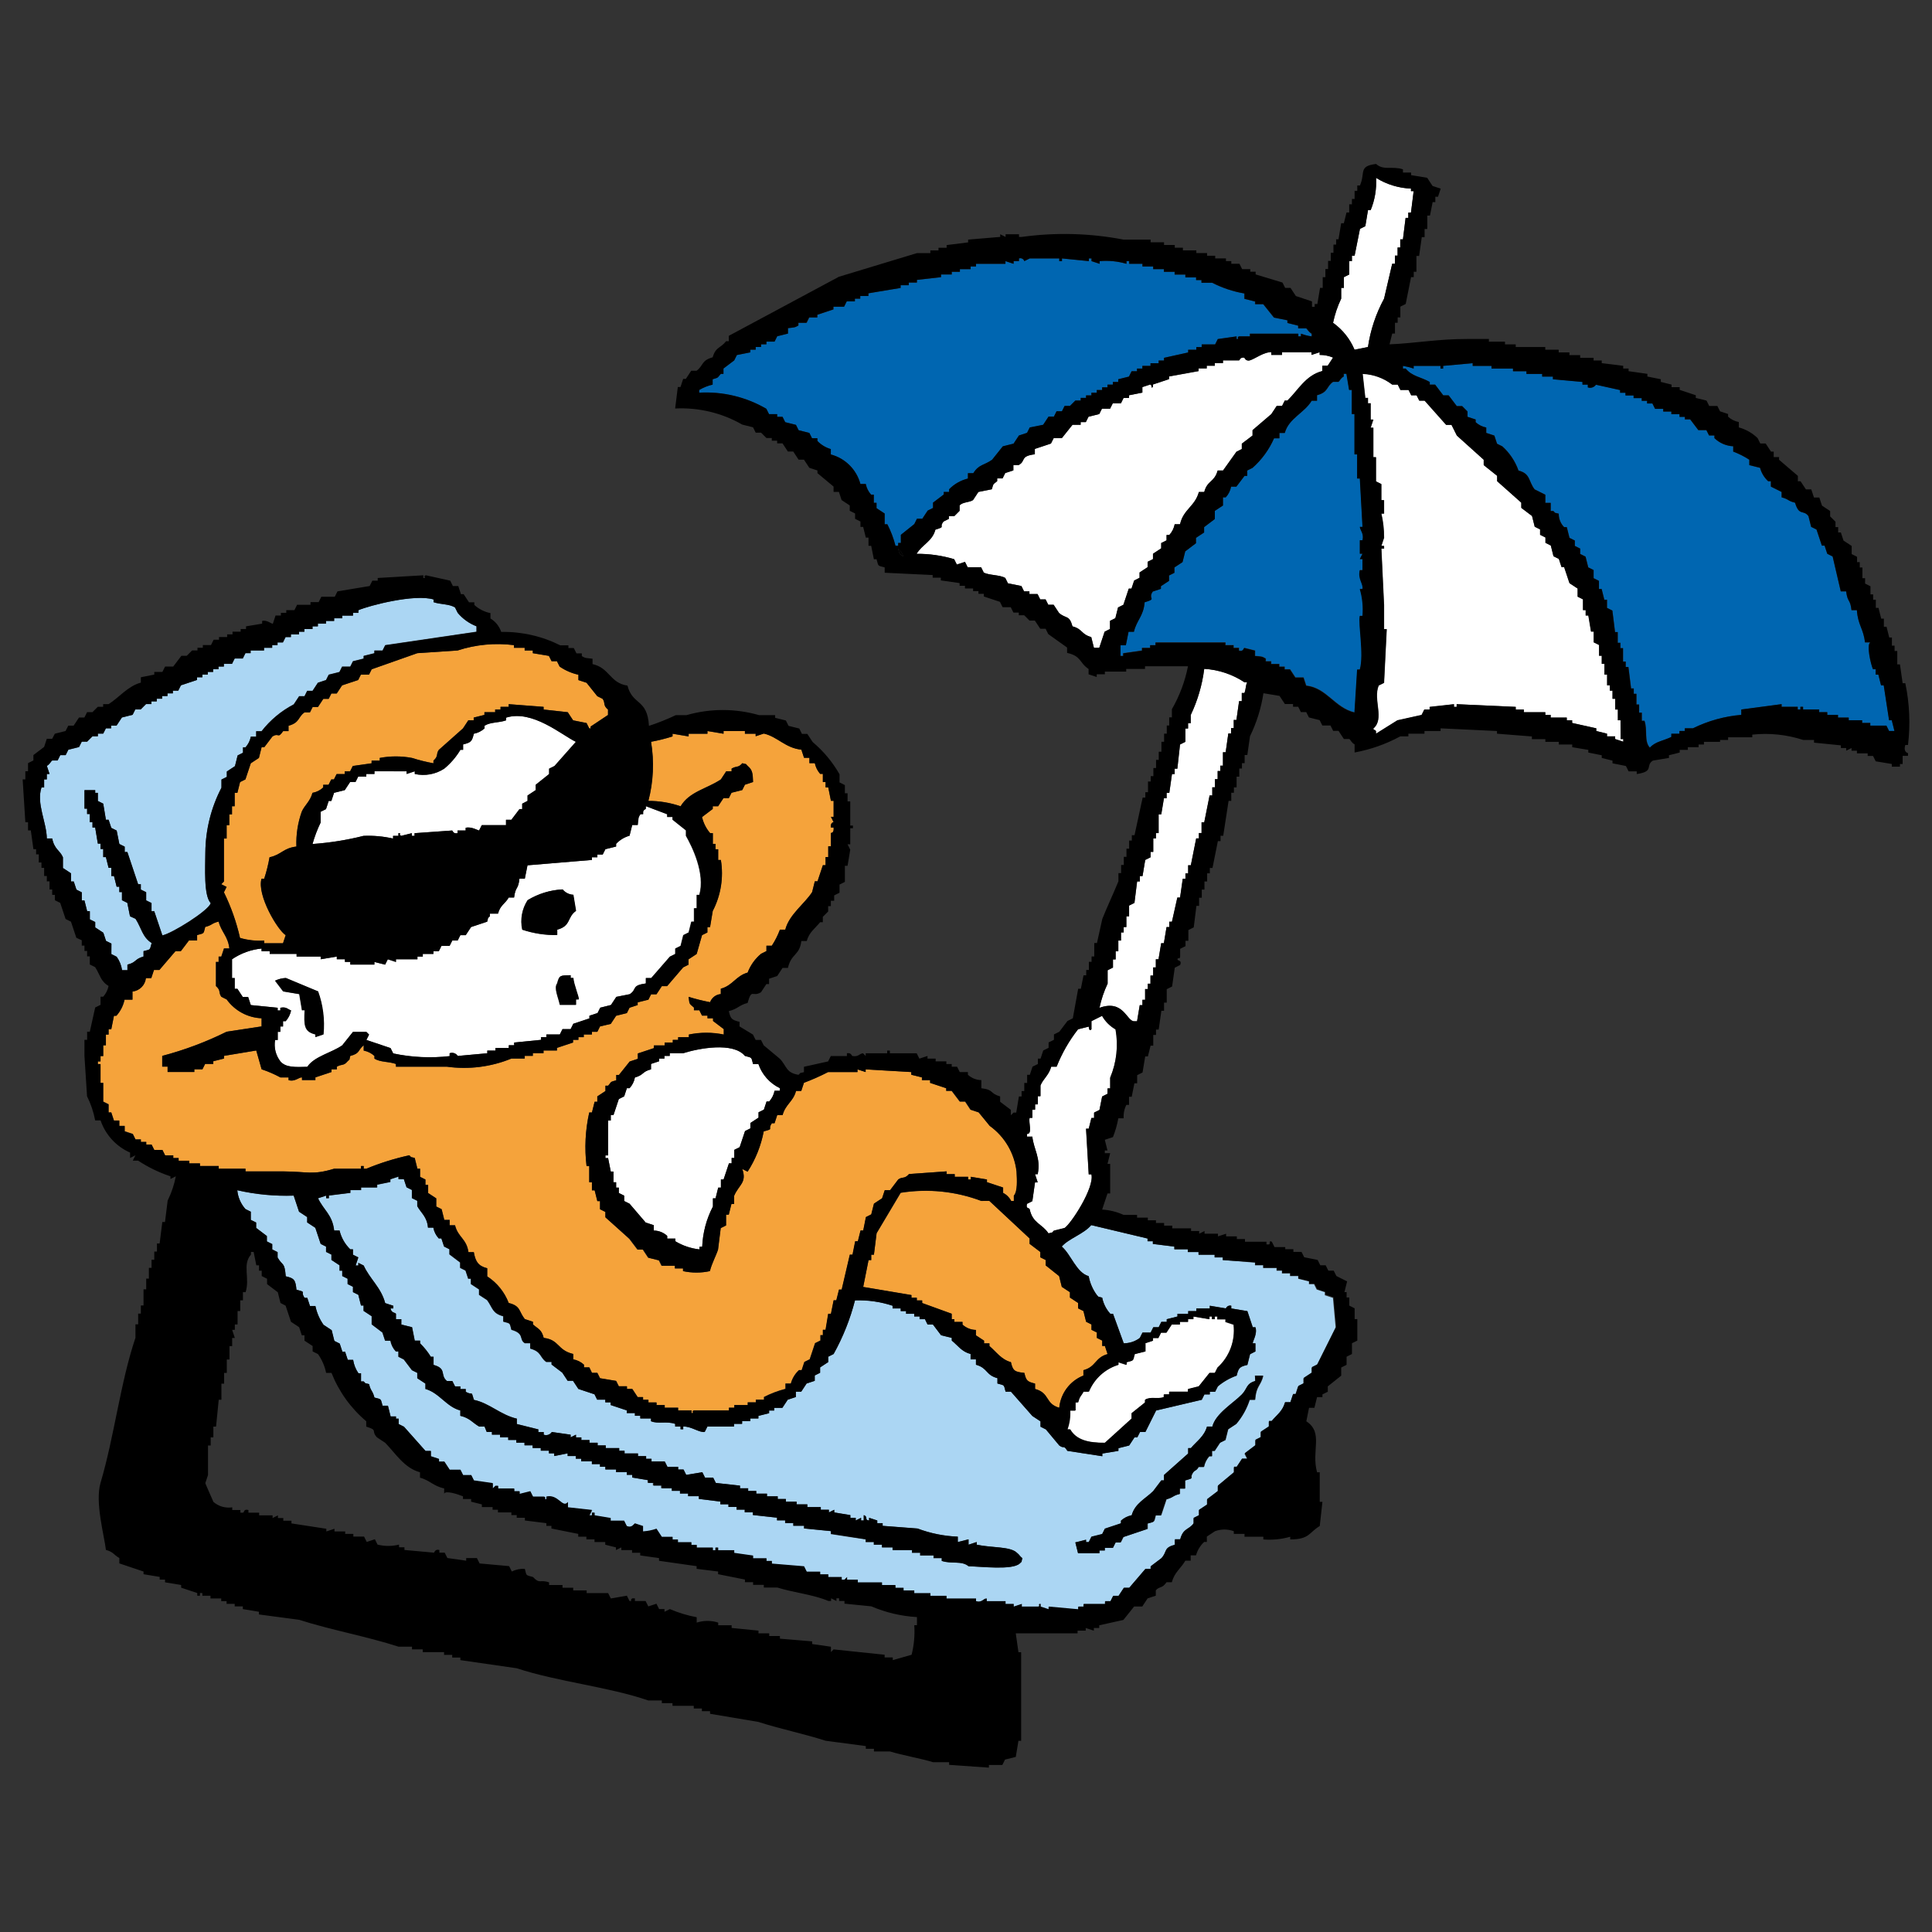<?xml version="1.0" encoding="utf-8"?>
<!-- Generator: Adobe Illustrator 26.3.1, SVG Export Plug-In . SVG Version: 6.00 Build 0)  -->
<svg version="1.1" id="グループ_604" xmlns="http://www.w3.org/2000/svg" xmlns:xlink="http://www.w3.org/1999/xlink" x="0px"
	 y="0px" viewBox="0 0 80 80" style="enable-background:new 0 0 80 80;" xml:space="preserve">
<rect x="0" y="0" width="80" height="80" fill="#333333" stroke="none"/>
<style type="text/css">
	.st0{clip-path:url(#SVGID_00000007422980491511195890000011485491239855290554_);}
	.st1{fill-rule:evenodd;clip-rule:evenodd;fill:#FFFFFF;}
	.st2{fill-rule:evenodd;clip-rule:evenodd;fill:#ABD6F3;}
	.st3{fill-rule:evenodd;clip-rule:evenodd;fill:#F5A33B;}
	.st4{fill-rule:evenodd;clip-rule:evenodd;fill:#0066B1;}
	.st5{fill-rule:evenodd;clip-rule:evenodd;}
</style>
<g>
	<g>
		<defs>
			<rect id="SVGID_1_" x="0.938" y="6.808" width="78.123" height="66.383"/>
		</defs>
		<clipPath id="SVGID_00000049939570432288146570000009704875846857046461_">
			<use xlink:href="#SVGID_1_"  style="overflow:visible;"/>
		</clipPath>
		<g id="グループ_603" style="clip-path:url(#SVGID_00000049939570432288146570000009704875846857046461_);">
			<path id="パス_29057" class="st1" d="M24.956,35.385h-0.222V35.496h-0.222v0.111l-2.669,0.222
				c-0.037,0.185-0.074,0.37-0.111,0.556H21.509
				c-0.054,0.482-0.158,0.293-0.222,0.778h-0.22
				c-0.16,0.274-0.349,0.31-0.444,0.667h-0.337v0.111
				c-0.126,0.127-0.044,0-0.111,0.222l-0.667,0.222l-0.222,0.337H19.063l-0.111,0.222
				h-0.222l-0.111,0.222h-0.337c-0.037,0.074-0.074,0.149-0.111,0.222h-0.222v0.111
				h-0.444v0.111h-0.222v0.111h-0.888v0.111l-0.337-0.111l-0.111,0.222
				l-0.444-0.111v0.111h-0.997v-0.111h-0.222v-0.111h-0.337v-0.111l-0.667,0.111
				v-0.111h-0.997v-0.111H11.166v-0.111h-0.337v-0.111
				c-0.439,0.043-0.859,0.196-1.223,0.444v0.779h0.111v0.444h0.112l0.222,0.337
				h0.222l0.111,0.337l1.112,0.111v0.111h0.111v-0.111
				c0.253-0.049,0.3,0.059,0.445,0.111c-0.034,0.165-0.11,0.319-0.222,0.445
				h-0.111v0.222h-0.112v0.222h-0.105v0.337h-0.111
				c-0.055,0.315,0.026,0.638,0.222,0.89c0.22,0.257,0.62,0.235,1.113,0.222
				c0.282-0.432,1.016-0.587,1.445-0.89l0.444-0.556h0.556l0.112,0.111
				l-0.112,0.222l1.001,0.337l0.111,0.222c0.767,0.163,1.556,0.2,2.335,0.111
				v-0.121c0.124-0.047,0.265-0,0.337,0.111l1.223-0.111V43.502h0.337v-0.111
				h0.55v-0.111h0.222V43.169l1.112-0.111v-0.114h0.222v-0.108h0.556l0.11-0.222
				h0.337l0.111-0.222l0.667-0.222v-0.111l0.337-0.111l0.111-0.222l0.444-0.111
				l0.222-0.337l0.556-0.111c0.322-0.212,0.046-0.358,0.667-0.445v-0.222h0.222
				l0.77-0.887l0.222-0.111V39.277l0.222-0.111
				c0.037-0.149,0.074-0.297,0.111-0.444l0.222-0.111l0.111-0.445h0.111v-0.556
				h0.111v-0.556h0.111c0.253-0.882-0.303-2.004-0.556-2.446v-0.222l-0.556-0.444
				v-0.111h-0.222V33.716l-0.89-0.337v0.111c-0.123,0.098-0.026-0.022-0.111,0.111
				v0.114h-0.111c-0.104,0.147-0.084,0.197-0.111,0.445H26.176
				c-0.037,0.148-0.074,0.296-0.111,0.444c-0.213,0.059-0.405,0.176-0.556,0.337
				v0.111l-0.444,0.111l-0.111,0.222 M13.389,42.835l-0.337,0.111v-0.111
				c-0.482-0.112-0.471-0.404-0.444-1.001h-0.111
				c-0.037-0.224-0.074-0.447-0.111-0.667l-0.667-0.112l-0.337-0.445
				c0.14-0.066,0.291-0.104,0.445-0.111l1.333,0.556
				c0.205,0.569,0.281,1.177,0.222,1.779 M21.62,38.498
				c-0.092-0.421-0.012-0.861,0.222-1.223c0.438-0.266,0.935-0.419,1.447-0.444
				c0.111,0.133,0.272,0.214,0.444,0.222c0.037,0.222,0.074,0.444,0.111,0.667
				c-0.381,0.269-0.197,0.623-0.778,0.779v0.222
				c-0.491,0.008-0.98-0.067-1.446-0.222 M23.843,41.389v0.222h-0.667
				c-0.067-0.325-0.255-0.692-0.111-0.89c0.092-0.356,0.131-0.323,0.556-0.337
				v0.112h0.111c0.021,0.288,0.252,0.812,0.222,0.89L23.843,41.389z"/>
			<path id="パス_29058" class="st1" d="M50.087,54.511v0.111l-0.667-0.111v0.111H49.198v0.111
				h-0.337v0.111h-0.337l-0.222,0.337h-0.222l-0.111,0.222h-0.222v0.111
				l-0.337,0.111v0.337l-0.445,0.111c-0.08,0.307-0.031,0.249-0.337,0.337v0.111
				l-0.337-0.111v0.111c-0.553,0.17-1.001,0.578-1.223,1.112h-0.222
				c-0.105,0.202-0.154,0.175-0.222,0.444h-0.111v0.337h-0.222
				c0.016,0.264-0.021,0.529-0.111,0.778h0.111
				c0.251,0.436,0.748,0.563,1.446,0.556l1.112-1.001v-0.222l0.556-0.444v-0.111
				c0.221-0.143,0.509-0.01,0.779-0.111v-0.111h0.222v-0.111h0.779v-0.111
				l0.444-0.111l0.445-0.556h0.222l0.111-0.222
				c0.496-0.451,0.744-1.113,0.667-1.779l-0.337-0.111v-0.111h-0.337v-0.124
				h-0.111v0.111h-0.111v-0.111H50.087z"/>
			<path id="パス_29059" class="st2" d="M4.607,39.5l0.222,0.111
				c0.117,0.165,0.193,0.356,0.222,0.556h0.222v-0.222
				c0.381-0.096,0.287-0.23,0.667-0.337V39.386
				c0.307-0.08,0.249-0.031,0.337-0.337c-0.384-0.24-0.422-0.62-0.667-1.001
				l-0.227-0.106c-0.037-0.185-0.074-0.371-0.111-0.556l-0.222-0.111v-0.337H4.941
				v-0.222H4.83c-0.037-0.149-0.074-0.297-0.111-0.444H4.607v-0.337H4.496
				l-0.112-0.444H4.274v-0.337h-0.111v-0.222H4.051
				c-0.037-0.222-0.074-0.445-0.111-0.667H3.829v-0.222H3.718v-0.337H3.607v-0.222
				H3.499v-0.766h0.444v0.111H4.051v0.337l0.222,0.111
				c0.037,0.224,0.074,0.447,0.111,0.667h0.112
				C4.533,34.054,4.57,34.166,4.607,34.279l0.222,0.111
				c0.037,0.185,0.074,0.371,0.111,0.556l0.222,0.111v0.222h0.111l0.447,1.329
				h0.111v0.222l0.222,0.111v0.337l0.222,0.111v0.337h0.112
				c0.111,0.334,0.223,0.667,0.337,1.001c0.378-0.067,1.914-1.02,2.002-1.334
				c-0.298-0.319-0.224-1.471-0.222-2.113c0.01-0.929,0.238-1.844,0.667-2.668
				v-0.337l0.222-0.111v-0.222l0.337-0.222l0.111-0.444l0.222-0.112v-0.222h0.102
				c0.113-0.125,0.19-0.279,0.222-0.444h0.222V30.273h0.222
				c0.36-0.462,0.815-0.842,1.334-1.112l0.222-0.337h0.222l0.111-0.222h0.222
				l0.222-0.337l0.337-0.111l0.111-0.222l0.444-0.111l0.111-0.223h0.337
				c0.037-0.074,0.074-0.148,0.111-0.222l0.444-0.111v-0.111l0.445-0.111v-0.111
				h0.337l0.111-0.222l3.78-0.556v-0.222c-0.302-0.117-0.57-0.308-0.778-0.556
				l-0.111-0.222c-0.238-0.155-0.591-0.118-0.89-0.222v-0.111
				c-0.772-0.241-2.662,0.25-3.113,0.444v0.111h-0.222v0.117h-0.444v0.111h-0.337
				v0.111h-0.337v0.111h-0.337v0.111h-0.222v0.111h-0.337v0.111h-0.22v0.111h-0.337
				v0.111H11.83c-0.037,0.074-0.074,0.148-0.111,0.222h-0.223v0.111h-0.222v0.111
				h-0.337v0.111h-0.556v0.111h-0.215l-0.111,0.222H9.718l-0.111,0.222H9.271v0.111
				H9.048v0.111H8.826v0.111H8.604v0.111H8.382v0.111H8.159v0.111l-0.667,0.222
				l-0.111,0.222H7.159v0.111H6.936v0.111H6.714v0.111H6.492v0.111H6.27v0.111H6.047
				l-0.222,0.222H5.603l-0.111,0.222l-0.444,0.111
				c-0.074,0.111-0.149,0.222-0.222,0.337H4.603v0.111H4.385
				c-0.037,0.074-0.073,0.149-0.111,0.222H4.051v0.111H3.829l-0.222,0.222H3.384
				l-0.111,0.222l-0.444,0.111c-0.037,0.074-0.075,0.148-0.112,0.222H2.495
				c-0.037,0.073-0.074,0.148-0.111,0.222H2.161
				c-0.067,0.045-0.089,0.148-0.222,0.222c0.037,0.111,0.074,0.222,0.111,0.337
				H1.938v0.222H1.827v0.337H1.717c-0.219,0.666,0.213,1.435,0.222,2.113h0.222
				c0.094,0.459,0.317,0.482,0.444,0.779v0.444l0.337,0.222v0.337h0.111
				c0.037,0.111,0.074,0.224,0.111,0.337L3.387,36.956v0.337h0.112l0.111,0.444
				h0.111v0.337l0.222,0.111v0.222l0.337,0.222
				c0.037,0.111,0.074,0.223,0.111,0.337l0.223,0.111L4.607,39.5z"/>
			<path id="パス_29060" class="st3" d="M40.635,49.73c-1.064-0.401-2.213-0.517-3.336-0.337
				l-1.001,1.674c-0.037,0.296-0.074,0.593-0.111,0.89h-0.111v0.222h-0.111
				l-0.222,1.113l2.002,0.337v0.111h0.222v0.111h0.222v0.112l1.223,0.444v0.222
				h0.108v0.111h0.337v0.111c0.152,0.139,0.35,0.218,0.556,0.222v0.222
				l0.337,0.222v0.111h0.222v0.111c0.284,0.238,0.488,0.558,0.89,0.667
				c0.082,0.358,0.15,0.404,0.556,0.445c0.076,0.325,0.123,0.364,0.444,0.444
				v0.222c0.624,0.17,0.404,0.606,1.001,0.779
				c0.056-0.598,0.443-1.113,1.001-1.334v-0.222
				c0.529-0.14,0.471-0.519,1.001-0.667l-0.111-0.337h-0.111v-0.226l-0.222-0.111
				v-0.226l-0.223-0.111v-0.222l-0.222-0.111
				c-0.037-0.148-0.074-0.296-0.111-0.444l-0.222-0.111v-0.222l-0.337-0.223
				v-0.222l-0.337-0.222c-0.037-0.149-0.074-0.296-0.111-0.445l-0.556-0.444v-0.222
				l-0.222-0.111v-0.222l-0.445-0.337v-0.222l-1.668-1.556L40.635,49.73z"/>
			<path id="パス_29061" class="st3" d="M17.284,27.045l-1.89,0.667l-0.111,0.222h-0.337
				l-0.111,0.222l-0.667,0.222l-0.222,0.337h-0.222l-0.111,0.222h-0.222l-0.222,0.337
				h-0.218c-0.037,0.074-0.074,0.149-0.111,0.222h-0.226
				c-0.288,0.202-0.185,0.421-0.667,0.556v0.222h-0.222
				c-0.237,0.34-0.16,0.047-0.445,0.222l-0.337,0.444h-0.111
				c-0.037,0.148-0.075,0.296-0.111,0.444l-0.337,0.222l-0.222,0.667l-0.222,0.111
				l-0.112,0.445h-0.111v0.556h-0.111v0.337h-0.111v0.445h-0.111v0.556h-0.111v1.779
				l-0.111,0.111L9.381,36.728l-0.111,0.222c0.295,0.602,0.519,1.236,0.667,1.89
				c0.325,0.094,0.663,0.131,1,0.111v0.111h0.779
				c0.037-0.111,0.074-0.224,0.111-0.337c-0.337-0.209-1.197-1.657-1.001-2.335
				h0.111c0.095-0.291,0.169-0.588,0.222-0.89
				c0.492-0.105,0.558-0.377,1.112-0.444c-0.018-0.492,0.057-0.982,0.222-1.446
				c0.119-0.269,0.347-0.42,0.444-0.778c0.167-0.028,0.322-0.106,0.444-0.222
				v-0.111h0.222l0.111-0.222h0.111l0.111-0.222h0.337V31.938h0.222l0.111-0.222
				l0.779-0.111v-0.111h0.337v-0.111c0.441-0.083,0.893-0.083,1.334,0
				c0.291,0.093,0.589,0.167,0.89,0.222v-0.111
				c0.219-0.193,0.094-0.259,0.222-0.444l1.001-0.89l0.222-0.337h0.222v-0.111
				l0.444-0.111v-0.111h0.444v-0.111h0.222v-0.111h0.337v-0.111l1.446,0.111v0.111
				l1.001,0.111l0.222,0.337l0.556,0.111l0.111,0.222
				c0.156,0.016-0.032-0.047,0.111-0.111c0.018-0.01,0.667-0.445,0.667-0.445
				v-0.222c-0.224-0.19-0.094-0.258-0.222-0.445l-0.221-0.109l-0.444-0.556
				l-0.337-0.111v-0.222c-0.279-0.061-0.543-0.176-0.778-0.337
				c-0.037-0.074-0.074-0.148-0.111-0.222h-0.222l-0.111-0.222l-0.667-0.111V26.934
				h-0.337v-0.111h-0.444v-0.111c-0.785-0.1-1.583-0.024-2.335,0.222l-1.668,0.111"
				/>
			<path id="パス_29062" class="st1" d="M15.505,31.938v0.111h-0.337v0.111h-0.337
				c-0.037,0.074-0.075,0.149-0.111,0.222h-0.223l-0.222,0.337l-0.444,0.111
				c-0.037,0.111-0.074,0.222-0.111,0.337h-0.111
				c-0.037,0.111-0.074,0.224-0.111,0.337l-0.222,0.111v0.444
				c-0.138,0.286-0.251,0.584-0.337,0.89c0.713-0.05,1.42-0.163,2.113-0.337
				c0.411-0.017,0.822,0.02,1.223,0.111v-0.111h0.222v-0.111
				c0.157-0.018-0.026,0.035,0.112,0.111l0.445-0.111v0.111h0.111v-0.111
				l1.556-0.111c0.025,0.005,0.039,0.148,0.223,0.111v-0.111h0.337v-0.111
				c0.226-0.067,0.531,0.118,0.556,0.111c0.037-0.073,0.074-0.148,0.112-0.222
				h1.001v-0.222h0.222c0.112-0.148,0.224-0.296,0.337-0.444h0.112v-0.222
				l0.221-0.119v-0.222l0.337-0.222v-0.222l0.556-0.444v-0.222l0.223-0.111
				l0.889-1.001c-0.569-0.269-1.801-1.347-2.891-1.001v0.112
				c-0.302,0.107-0.646,0.067-0.89,0.222v0.111
				c-0.125,0.113-0.279,0.19-0.444,0.222c-0.076,0.325-0.123,0.364-0.444,0.445
				v0.222h-0.111c-0.177,0.296-0.403,0.559-0.668,0.779
				c-0.361,0.237-0.802,0.317-1.223,0.222v-0.111l-0.337,0.111v-0.111
				L15.505,31.938z"/>
			<path id="パス_29063" class="st1" d="M56.089,14.481l0.556-0.111
				c0.103-0.701,0.329-1.379,0.667-2.002c0.111-0.482,0.224-0.964,0.337-1.446
				h0.111v-0.337h0.111v-0.337h0.111V9.912h0.111
				c0.037-0.297,0.074-0.593,0.111-0.89h0.111V8.81h0.111
				c0.037-0.297,0.074-0.593,0.111-0.89h-0.111V7.809
				c-0.513-0.02-1.011-0.173-1.446-0.445c0.027,0.456-0.049,0.912-0.222,1.334
				h-0.111c-0.037,0.224-0.074,0.447-0.111,0.667l-0.222,0.111
				c-0.074,0.371-0.148,0.741-0.222,1.111h-0.111v0.222h-0.111v0.556l-0.222,0.111
				v0.444h-0.111v0.445c-0.152,0.319-0.265,0.655-0.337,1.001
				C55.594,13.648,55.902,14.034,56.089,14.481"/>
			<path id="パス_29064" class="st1" d="M46.751,24.373h0.111
				c0.037-0.111,0.074-0.222,0.111-0.337l0.223-0.111v-0.222l0.337-0.222v-0.222
				l0.222-0.111v-0.222l0.337-0.222v-0.216l0.222-0.111v-0.226h0.111
				c0.114-0.125,0.191-0.279,0.222-0.445h0.222
				c0.135-0.616,0.62-0.741,0.779-1.334h0.222
				c0.131-0.493,0.419-0.395,0.556-0.89h0.222
				c0.186-0.26,0.371-0.519,0.556-0.778l0.222-0.111v-0.222l0.444-0.337v-0.222
				l0.779-0.667l0.222-0.337h0.222l0.111-0.222h0.111
				c0.44-0.427,0.758-1.05,1.445-1.223v-0.216h0.222l0.222-0.337
				c-0.176-0.074-0.365-0.112-0.556-0.111v-0.111l-0.337,0.111v-0.111h-1.225v0.111
				h-0.444v-0.111c-0.302-0.018-0.678,0.278-0.89,0.337
				c-0.092,0.029-0.191-0.02-0.222-0.111c-0.192-0.028-0.185,0.102-0.222,0.111
				h-0.667v0.111h-0.337v0.111H49.969v0.111h-0.337v0.111l-1.223,0.222v0.111
				l-0.667,0.222v0.111c-0.153,0.035,0.021-0.027-0.111-0.111l-0.337,0.111v0.222
				l-0.556,0.111v0.111h-0.222l-0.111,0.222h-0.337l-0.111,0.222H45.62l-0.111,0.222
				l-0.444,0.111l-0.111,0.222h-0.203v0.111h-0.337l-0.444,0.556h-0.337l-0.112,0.222
				l-0.667,0.222v0.222c-0.626,0.076-0.361,0.277-0.667,0.445h-0.222v0.222
				l-0.337,0.111l-0.111,0.222h-0.222v0.113c-0.166,0.152-0.144,0.057-0.222,0.337
				l-0.556,0.111c-0.074,0.111-0.148,0.222-0.222,0.337
				c-0.153,0.102-0.437,0.077-0.556,0.222v0.222l-0.222,0.222h-0.222v0.111
				l-0.222,0.111c-0.208,0.265,0.118,0.195-0.337,0.337
				c-0.125,0.484-0.55,0.616-0.779,1.001c0.527-0.005,1.052,0.07,1.556,0.222
				l0.111,0.222l0.337-0.111l0.112,0.222h0.556l0.111,0.222
				c0.23,0.117,0.664,0.088,0.89,0.222l0.111,0.222l0.556,0.111l0.111,0.222
				h0.222v0.111h0.337l0.111,0.222h0.222l0.111,0.222h0.222l0.222,0.337
				c0.288,0.257,0.427,0.067,0.556,0.556c0.429,0.112,0.35,0.326,0.778,0.445
				c0.037,0.148,0.075,0.296,0.111,0.444h0.222
				c0.075-0.224,0.149-0.447,0.222-0.667l0.222-0.111v-0.337l0.222-0.111
				c0.037-0.148,0.074-0.296,0.111-0.444l0.222-0.111l0.222-0.667"/>
			<path id="パス_29065" class="st4" d="M38.188,21.486l0.223-0.337l0.222-0.111v-0.222
				l0.444-0.337v-0.103h0.222V20.265c0.213-0.218,0.483-0.373,0.779-0.444v-0.222
				h0.224c0.235-0.374,0.442-0.317,0.778-0.556l0.444-0.556l0.445-0.111
				l0.222-0.337l0.337-0.111l0.111-0.222l0.556-0.111l0.222-0.337h0.222
				l0.111-0.222h0.222l0.111-0.222h0.222l0.222-0.222h0.222v-0.111h0.222v-0.111
				h0.222v-0.111h0.222v-0.111h0.222v-0.111h0.222v-0.111h0.222v-0.111h0.222v-0.111
				l0.445-0.111l0.111-0.222h0.222v-0.11h0.222v-0.111h0.337v-0.111h0.337v-0.111
				h0.222v-0.111l1.001-0.222v-0.111h0.337v-0.111h0.222v-0.111h0.556l0.111-0.222
				l0.779-0.111v0.111c0.157-0.01-0.042-0.074,0.111-0.111h0.431v-0.111h2.002
				v0.111h0.111v-0.111c0.16,0.023,0.165,0.091,0.445,0.111v-0.111
				c-0.114-0.058-0.197-0.208-0.222-0.222h-0.337v-0.111l-0.444-0.111v-0.111
				l-0.556-0.111l-0.446-0.556h-0.337v-0.111l-0.445-0.111v-0.222
				c-0.465-0.08-0.915-0.229-1.334-0.444h-0.438v-0.112h-0.222v-0.111h-0.444
				v-0.11h-0.445V11.256h-0.444v-0.111h-0.444v-0.111h-0.444v-0.111h-0.556v-0.11
				H46.64v0.111c-0.361-0.106-0.738-0.144-1.113-0.111v0.111l-0.337-0.111v-0.112
				h-0.105v0.112l-1.111-0.111v0.111h-0.114v-0.112h-1.223l-0.222,0.111
				c-0.03-0.092-0.128-0.142-0.22-0.112c-0.001,0-0.002,0.001-0.002,0.001
				v0.112h-0.222v0.111l-0.337-0.111v0.111h-1.22v0.111h-0.222v0.111h-0.444v0.111
				H39.409v0.112h-0.444v0.111l-1.001,0.111v0.111h-0.337v0.111h-0.337v0.111
				L35.956,12.147v0.111h-0.337v0.111h-0.222v0.111h-0.337l-0.111,0.222h-0.431v0.111
				l-0.667,0.222v0.111h-0.333l-0.111,0.222h-0.337v0.111
				c-0.157,0.096-0.192,0.078-0.445,0.111v0.222l-0.444,0.111l-0.111,0.222H31.733
				v0.112h-0.222v0.111h-0.222v0.111h-0.223v0.111l-0.556,0.111l-0.111,0.222
				l-0.444,0.337v0.222h-0.111c-0.154,0.166-0.059,0.142-0.337,0.222v0.222
				c-0.196,0.045-0.383,0.12-0.556,0.222V16.263
				c0.972-0.055,1.939,0.177,2.78,0.667l0.111,0.222h0.337v0.111h0.222
				l0.111,0.222l0.445,0.111c0.037,0.075,0.074,0.149,0.111,0.222l0.444,0.111
				l0.111,0.222h0.222v0.111c0.152,0.16,0.344,0.276,0.556,0.337v0.222
				c0.598,0.156,1.067,0.621,1.229,1.217h0.222
				c0.032,0.166,0.109,0.32,0.222,0.444h0.111v0.337h0.111v0.222l0.337,0.222
				v0.444h0.111c0.146,0.283,0.258,0.581,0.337,0.89h0.112v-0.111h0.111v-0.337
				l0.556-0.445l0.111-0.222L38.188,21.486z"/>
			<path id="パス_29066" class="st5" d="M37.41,23.043c-0.045-0.129-0.122-0.244-0.222-0.337
				C37.256,22.972,37.223,22.912,37.41,23.043"/>
			<path id="パス_29067" class="st1" d="M28.293,43.613h-0.556v0.11h-0.222v0.111h-0.222V43.946
				l-0.337,0.111v0.222c-0.381,0.097-0.286,0.23-0.667,0.337
				c-0.031,0.166-0.108,0.32-0.222,0.444h-0.111
				c-0.037,0.111-0.074,0.224-0.111,0.337l-0.222,0.111l-0.222,0.667h-0.111v0.222
				h-0.111v1.446h-0.111v0.111h0.111c0.037,0.186,0.075,0.37,0.111,0.556h0.111
				v0.444h0.111v0.222h0.111v0.222l0.222,0.111v0.222l0.222,0.111l0.667,0.779
				l0.337,0.111v0.222c0.207,0.002,0.405,0.081,0.556,0.222v0.111h0.337v0.111
				c0.305,0.183,0.646,0.298,1,0.337V51.627h0.111
				c0.024-0.582,0.176-1.152,0.445-1.668v-0.337h0.111
				c0.037-0.149,0.074-0.296,0.111-0.445h0.111v-0.337H29.964
				c0.074-0.224,0.148-0.447,0.222-0.667h0.111v-0.222h0.111v-0.337l0.222-0.111
				l0.222-0.667l0.222-0.112v-0.222l0.337-0.222v-0.222l0.222-0.111l0.111-0.337
				h0.111c0.113-0.125,0.19-0.279,0.222-0.444h0.222v-0.111
				c-0.419-0.198-0.741-0.556-0.894-0.993h-0.222
				c-0.081-0.307-0.031-0.249-0.337-0.337c-0.486-0.585-1.904-0.318-2.559-0.111"/>
			<path id="パス_29068" class="st1" d="M67.1,29.826h-0.111v-0.445h-0.11v-0.444h-0.111
				v-0.337h-0.111v-0.222h-0.115V27.933h-0.111v-0.444h-0.111v-0.337h-0.111v-0.444
				l-0.222-0.111v-0.444h-0.111c-0.037-0.224-0.074-0.447-0.111-0.667h-0.111
				V25.262h-0.111v-0.444l-0.222-0.112v-0.337l-0.337-0.222
				c-0.075-0.224-0.149-0.447-0.222-0.667h-0.104
				c-0.037-0.111-0.074-0.224-0.111-0.337l-0.222-0.111
				c-0.037-0.148-0.074-0.296-0.111-0.444l-0.222-0.111v-0.222l-0.222-0.111V21.92
				l-0.222-0.111c-0.037-0.148-0.074-0.296-0.111-0.444l-0.445-0.337V20.805
				l-1-0.89v-0.222l-0.556-0.444v-0.222l-1.112-1.001
				c-0.075-0.148-0.149-0.296-0.222-0.444h-0.224
				c-0.296-0.334-0.593-0.668-0.89-1.001h-0.222l-0.111-0.222h-0.222
				c-0.037-0.074-0.074-0.148-0.111-0.222h-0.337l-0.111-0.222h-0.222
				c-0.353-0.27-0.779-0.425-1.223-0.445c0.037,0.334,0.074,0.668,0.111,1.001
				h0.111v0.222h0.111v0.682h0.111l-0.111,0.337h0.111v1.223h0.109v1.001
				l0.222,0.111v0.667h0.111v0.556h-0.111c0.076,0.328,0.113,0.664,0.111,1.001
				l-0.111,0.337h0.111v0.111h-0.111c0.037,0.778,0.074,1.556,0.111,2.335v1.001
				h0.111c-0.037,0.741-0.074,1.482-0.111,2.222l-0.222,0.111
				c-0.244,0.579,0.255,1.381-0.222,1.779c0.045,0.15,0.025-0.02,0.111,0.111
				v0.111l0.89-0.556l1.001-0.222l0.111-0.222h0.222v-0.111l1.003-0.117v0.111
				h0.111v-0.111l2.446,0.111v0.111h0.337v0.111h0.884v0.111h0.222v0.111h0.667v0.111
				h0.222v0.111l1,0.222v0.111l0.444,0.111v0.111h0.337v0.111l0.337,0.111
				v-0.111h-0.111L67.1,29.826z"/>
			<path id="パス_29069" class="st4" d="M75.328,29.492h0.337v0.111h0.444v0.111h0.444v0.112
				h0.556v0.111h0.337v0.111h0.667l0.111,0.222h0.223
				c-0.037-0.149-0.074-0.297-0.111-0.444h-0.111l-0.222-1.446h-0.111
				c-0.037-0.148-0.074-0.296-0.111-0.444h-0.111v-0.222h-0.111
				c-0.095-0.21-0.277-1.024-0.111-1.112h-0.223
				c-0.053-0.553-0.294-0.719-0.337-1.334h-0.223
				c-0.055-0.482-0.158-0.293-0.222-0.778h-0.222
				c-0.111-0.482-0.224-0.964-0.337-1.446l-0.222-0.111
				c-0.037-0.111-0.074-0.224-0.111-0.337H75.439
				c-0.074-0.224-0.148-0.447-0.223-0.667l-0.222-0.111
				c-0.037-0.148-0.075-0.296-0.111-0.444c-0.213-0.284-0.387,0.015-0.556-0.556
				c-0.304-0.071-0.253-0.145-0.556-0.222v-0.222l-0.444-0.222v-0.222h-0.111
				c-0.163-0.149-0.28-0.342-0.337-0.556l-0.445-0.111V19.037
				c-0.209-0.137-0.433-0.25-0.667-0.337v-0.218
				c-0.291-0.015-0.568-0.134-0.778-0.337v-0.111h-0.222l-0.112-0.222h-0.333
				c-0.111-0.149-0.222-0.296-0.337-0.445h-0.222v-0.111h-0.222v-0.107h-0.337v-0.111
				h-0.337v-0.111h-0.337l-0.111-0.222H68.209v-0.111h-0.222v-0.111h-0.333v-0.111
				h-0.337v-0.111h-0.222v-0.111l-1.001-0.222c-0.074,0.107-0.21,0.152-0.333,0.111
				v-0.114h-0.223v-0.111l-1.223-0.111v-0.111h-0.444v-0.111h-0.667v-0.111h-0.556
				v-0.111h-0.89v-0.111H60.978v-0.111l-1.223,0.111v0.111h-0.111v-0.111h-1.107v0.111
				c-0.145-0.048-0.294-0.085-0.445-0.111v0.111h0.111
				c0.28,0.333,0.611,0.337,1.001,0.556v0.11h0.222l0.337,0.444h0.222
				l0.337,0.444h0.222l0.222,0.222v0.222l0.337,0.111v0.111
				c0.124,0.116,0.278,0.193,0.445,0.222v0.222l0.333,0.111
				c0.037,0.111,0.074,0.222,0.111,0.337l0.222,0.111
				c0.302,0.273,0.531,0.617,0.667,1.001c0.5,0.125,0.404,0.437,0.667,0.779
				l0.444,0.222v0.337h0.222v0.337h0.111c0.127,0.127,0,0.044,0.222,0.112
				c-0.003,0.207,0.077,0.407,0.222,0.556h0.112
				c0.037,0.149,0.074,0.296,0.111,0.445l0.222,0.111v0.222l0.222,0.111v0.222
				l0.222,0.111l0.111,0.445l0.222,0.111v0.337l0.222,0.111v0.337h0.111
				c0.037,0.149,0.074,0.296,0.111,0.444h0.111v0.337l0.222,0.111
				c0.037,0.297,0.074,0.593,0.111,0.89h0.111v0.444h0.111v0.222h0.111v0.556
				h0.111v0.222h0.111c0.037,0.297,0.074,0.593,0.111,0.89h0.111v0.222h0.111
				v0.445h0.111v0.337h0.111v0.337h0.111c0.135,0.392-0.026,0.845,0.223,1.111
				c0.23-0.257,0.554-0.281,0.89-0.444v-0.112h0.337V30.268h0.222v-0.111h0.337
				c0.626-0.309,1.305-0.498,2.002-0.556v-0.222l1.668-0.222v0.111h0.667v0.111
				h0.111v-0.111h0.111v0.111h0.667L75.328,29.492z"/>
			<path id="パス_29070" class="st2" d="M43.971,51.621c0.381,0.325,0.601,1.078,1.111,1.223
				c0.052,0.282,0.167,0.548,0.337,0.779c0.127,0.127,0,0.044,0.222,0.111
				c0.05,0.249,0.166,0.479,0.337,0.667h0.111
				c0.149,0.408,0.297,0.815,0.445,1.223c0.241,0.001,0.475-0.077,0.667-0.222
				l0.111-0.222h0.337l0.111-0.222h0.222l0.111-0.222h0.222v-0.111l0.445-0.111
				V54.402H49.206v-0.114h0.337v-0.108h0.556v-0.114l0.667,0.111
				c0.035-0.088,0.131-0.136,0.222-0.111v0.114l0.667,0.111l0.222,0.667h0.111
				c0.092,0.269-0.118,0.581-0.111,0.667h0.111v0.337l-0.222,0.112
				c-0.037,0.148-0.074,0.296-0.111,0.444c-0.325,0.075-0.364,0.123-0.444,0.444
				c-0.284,0.1-0.548,0.251-0.779,0.444c-0.037,0.074-0.074,0.148-0.111,0.222
				h-0.222v0.111h-0.222l-0.111,0.222l-1.89,0.444l-0.444,0.89H47.21
				c-0.037,0.074-0.074,0.148-0.112,0.222h-0.125
				c-0.073,0.111-0.148,0.222-0.222,0.337l-0.444,0.111v0.111l-0.667,0.111v0.111
				l-1.446-0.222c-0.173-0.269-0.127-0.067-0.333-0.222l-0.556-0.667l-0.222-0.111
				v-0.222l-0.337-0.222l-0.884-1.01h-0.222c-0.08-0.307-0.031-0.249-0.337-0.337
				v-0.222c-0.492-0.13-0.395-0.418-0.889-0.556v-0.222h-0.222v-0.221
				c-0.367-0.096-0.521-0.347-0.779-0.556v-0.111l-0.444-0.111l-0.337-0.445h-0.222
				c-0.037-0.075-0.074-0.149-0.111-0.222h-0.222v-0.111h-0.222v-0.111h-0.337
				v-0.11h-0.222v-0.108h-0.337v-0.114c-0.502-0.166-1.029-0.241-1.557-0.222
				c-0.197,0.776-0.493,1.523-0.88,2.222l-0.222,0.111v0.222l-0.337,0.222v0.222
				l-0.222,0.111v0.222l-0.337,0.111l-0.222,0.337h-0.222v0.222l-0.337,0.111
				l-0.222,0.337H32.062v0.111h-0.222v0.111l-0.444,0.111v0.111h-0.337v0.111h-0.337
				V58.962H30.385v0.111h-1.092l-0.111,0.222c-0.222,0.039-0.57-0.243-0.89-0.222
				v0.111h-0.111V59.073h-0.222v-0.111c-0.364-0.125-0.715,0.013-1.001-0.111v-0.111
				h-0.444v-0.114h-0.222v-0.111h-0.337v-0.111L25.287,58.181v-0.111h-0.222V57.958
				h-0.337l-0.111-0.222l-0.667-0.222l-0.222-0.337h-0.222l-0.222-0.337
				l-0.444-0.337v-0.101h-0.222c-0.288-0.208-0.185-0.421-0.667-0.556v-0.222h-0.222
				c-0.258-0.157,0.009-0.395-0.556-0.556c-0.08-0.307-0.032-0.249-0.337-0.337
				v-0.222c-0.457-0.123-0.43-0.337-0.667-0.667l-0.337-0.222V53.397l-0.337-0.222
				v-0.222h-0.111l-0.111-0.337l-0.222-0.111v-0.222l-0.444-0.337v-0.222
				l-0.222-0.111l-0.111-0.337h-0.111c-0.115-0.124-0.192-0.279-0.222-0.445h-0.222
				c-0.04-0.453-0.275-0.589-0.444-0.89v-0.222l-0.222-0.111V49.27l-0.222-0.111
				l-0.111-0.337h-0.222v-0.098l-0.337,0.111v0.111l-0.539,0.114v0.111h-0.667v0.111
				h-0.444v0.114l-0.89,0.111v0.111h-0.111V49.509l-0.337,0.111
				c0.228,0.488,0.593,0.677,0.667,1.334h0.222
				c0.07,0.297,0.225,0.567,0.444,0.779h0.111v0.222l0.222,0.111l-0.111,0.337
				h0.111v-0.111l0.222,0.111c0.255,0.562,0.724,0.913,0.89,1.557l0.337,0.111
				v0.108h-0.111c0.022,0.189,0.202,0.17,0.222,0.222v0.222h0.222v0.222
				l0.445,0.111c0.037,0.186,0.074,0.37,0.111,0.556h0.222v0.111
				c0.169,0.167,0.319,0.354,0.444,0.556h0.113v0.337
				c0.569,0.156,0.252,0.422,0.556,0.667h0.222
				c0.038,0.075,0.075,0.149,0.112,0.222h0.222v0.111h0.222v0.111
				c0.302,0.187,0.209-0.102,0.337,0.337c0.648,0.135,1.1,0.622,1.779,0.779
				v0.222l0.89,0.222v0.111h0.222v0.111c0.124,0.048,0.265,0.001,0.337-0.111
				l0.778,0.111v0.111l0.222-0.111v0.111h0.222v0.111h0.337v0.111h0.337v0.111
				h0.337v0.111h0.556v0.111h0.222v0.111h0.556v0.111h0.337v0.111h0.222v0.111
				h0.537l0.112,0.222h0.444v0.111h0.222c0.037,0.074,0.074,0.148,0.111,0.222
				l0.667-0.111l0.111,0.222h0.337l0.111,0.222l1.001,0.111v0.111h0.337v0.111
				h0.337v0.111h0.444v0.111h0.445v0.111h0.337v0.111h0.444v0.111h0.445v0.112
				h0.556v0.111h0.337v0.111l0.222-0.111v0.111l0.667,0.111v0.111h0.222v0.111
				l0.222-0.111v0.111h0.111v-0.222c0.197,0.072,0.007,0.202,0.222,0.222v-0.111
				l0.337,0.111v0.111h0.222v0.111l1.445,0.111
				c0.535,0.201,1.098,0.314,1.668,0.337v0.222l0.445-0.111v0.222l0.337-0.111
				v0.111c0.646,0.135,1.399,0.067,1.668,0.337
				c0.112,0.086,0.109,0.135,0.222,0.222c-0.064,0.224,0.013,0.096-0.111,0.222
				c-0.307,0.278-1.579,0.122-2.113,0.111c-0.292-0.244-0.708-0.083-1.112-0.222
				v-0.111h-0.337v-0.111h-0.556v-0.111h-0.337v-0.111h-0.795v-0.111H36.521v-0.111
				h-0.337v-0.111h-0.337v-0.111l-1.445-0.222v-0.123l-1.112-0.111v-0.111h-0.445
				v-0.114h-0.337v-0.111h-0.337v-0.111l-1.001-0.111v-0.111h-0.337v-0.111h-0.337
				v-0.111h-0.337v-0.112H29.824v-0.111l-0.89-0.111v-0.111h-0.444v-0.111h-0.337
				v-0.111h-0.337v-0.111h-0.444v-0.111h-0.337v-0.111H26.813v-0.111l-0.633-0.107
				v-0.111h-0.222v-0.111h-0.445v-0.114H25.068v-0.111h-0.222v-0.111h-0.337v-0.111
				h-0.444v-0.111h-0.222V60.292h-0.337v-0.111l-0.556,0.111v-0.111h-0.216V60.07
				h-0.337V59.958h-0.337v-0.111h-0.337v-0.111h-0.337V59.625h-0.337v-0.111h-0.337
				v-0.111h-0.337v-0.111h-0.202l-0.111-0.222h-0.226
				c-0.277-0.16-0.387-0.354-0.779-0.445v-0.222
				c-0.572-0.146-0.871-0.73-1.445-0.89v-0.222l-0.337-0.222v-0.222l-0.222-0.111
				l-0.337-0.445l-0.222-0.111v-0.222h-0.111c-0.115-0.124-0.193-0.278-0.222-0.445
				H15.941c-0.037-0.111-0.074-0.222-0.111-0.337l-0.444-0.337v-0.337l-0.337-0.222
				v-0.222h-0.1c-0.037-0.148-0.074-0.296-0.111-0.444l-0.222-0.111v-0.222
				l-0.222-0.111v-0.222l-0.222-0.111v-0.222h-0.111v-0.222L13.724,52.169v-0.222
				L13.501,51.836v-0.215l-0.222-0.111c-0.074-0.222-0.148-0.445-0.222-0.667
				l-0.337-0.222v-0.222L12.383,50.176c-0.074-0.222-0.148-0.445-0.222-0.667
				c-0.785,0.027-1.57-0.047-2.336-0.222c0.026,0.289,0.144,0.562,0.337,0.779
				l0.222,0.111V50.513l0.222,0.111v0.222l0.444,0.337v0.222l0.222,0.111v0.222
				l0.222,0.111v0.222c0.213,0.372,0.286,0.162,0.337,0.779
				c0.358,0.082,0.404,0.151,0.444,0.556c0.452,0.117,0.139,0.049,0.337,0.337
				h0.111l0.111,0.337h0.222c0.057,0.28,0.172,0.545,0.337,0.779l0.337,0.222
				l0.111,0.444l0.222,0.111c0.037,0.111,0.074,0.222,0.111,0.337h0.111
				l0.112,0.337h0.222c0.03,0.2,0.106,0.391,0.222,0.556h0.111v0.337h0.111
				c0.127,0.127,0,0.044,0.222,0.111c0.071,0.304,0.145,0.253,0.222,0.556
				c0.307,0.08,0.249,0.032,0.337,0.337h0.222
				c0.037,0.148,0.074,0.296,0.111,0.444h0.222v0.111h0.111v0.222l0.222,0.111
				l0.89,1.001h0.222v0.222l0.337,0.111v0.111h0.222
				c0.075,0.111,0.148,0.222,0.222,0.337h0.444l0.112,0.222h0.337l0.111,0.222
				l0.779,0.111v0.222l0.111-0.111h0.111v0.111h0.667v0.111h0.222v0.111
				l0.444-0.111l0.111,0.222h0.444c0.153,0.038-0.045,0.093,0.111,0.111v-0.111
				c0.496-0.117,0.673,0.509,0.89,0.222v0.222l1.001,0.111l-0.111,0.222h0.111
				v-0.111h0.096v0.111l0.667,0.111v0.111h0.556l0.111,0.222
				c0.202,0.084,0.269-0.061,0.337-0.111l0.337,0.111v0.222
				c0.19-0.012,0.377-0.049,0.556-0.111l0.222,0.337h0.444v0.111h0.222v0.111
				h0.556v0.111h0.222v0.111h0.667v0.111h0.111v-0.111h0.108v0.111h0.667v0.111
				l0.779,0.111v0.111h0.556v0.111h0.221v0.111l1.334,0.111l0.111,0.222h0.556
				v0.111h0.337v0.112h0.556v0.111h0.111l0.111-0.111v0.111h0.444v0.111h1.001
				v0.111h0.557v0.111h0.337v0.111h0.444v0.112h0.667v0.111h0.667v0.111h1.218
				v0.111c0.263,0.072,0.294-0.119,0.444-0.111v0.111h0.778v0.111h0.337v0.111
				l0.337-0.111v0.111h0.667c0.156-0.022-0.046-0.123,0.111-0.111v0.111
				l0.337,0.111v-0.111l1.223,0.111v-0.111h0.222v-0.111h0.89v-0.111h0.222
				c0.037-0.074,0.074-0.149,0.111-0.222h0.222
				c0.074-0.111,0.148-0.222,0.222-0.337h0.222
				c0.222-0.26,0.445-0.519,0.667-0.779h0.222v-0.111l0.444-0.337
				c0.261-0.287,0.067-0.422,0.556-0.556v-0.222h0.222
				c0.122-0.478,0.356-0.385,0.556-0.667v-0.222l0.222-0.111v-0.222l0.337-0.222
				V62.097l0.444-0.337v-0.222l0.667-0.556v-0.222h0.111l0.222-0.337h0.222
				c-0.037-0.075-0.075-0.148-0.111-0.222l0.444-0.337v-0.222l0.222-0.111v-0.222
				l0.337-0.222v-0.222h0.111c0.211-0.251,0.461-0.416,0.556-0.779h0.222
				c0.037-0.111,0.074-0.224,0.111-0.337h0.1
				c0.037-0.111,0.074-0.224,0.111-0.337l0.222-0.111v-0.222l0.337-0.222v-0.222
				l0.222-0.111l0.778-1.557c-0.037-0.407-0.074-0.815-0.111-1.223l-0.337-0.111
				v-0.126l-0.337-0.111l-0.111-0.222H54.2v-0.112l-0.445-0.111v-0.111H53.418
				v-0.111h-0.337v-0.111h-0.222v-0.111h-0.556v-0.112h-0.337v-0.111l-1.334-0.111
				v-0.111h-0.337v-0.111h-0.667v-0.111h-0.445v-0.111h-0.556V51.621l-0.89-0.111
				v-0.111h-0.222v-0.114l-2.335-0.556c-0.312,0.371-0.939,0.558-1.223,0.89
				 M51.977,57.958h-0.222c-0.118,0.367-0.307,0.707-0.556,1.001l-0.337,0.222
				l-0.111,0.444l-0.223,0.111l-0.222,0.337h-0.111v0.222h-0.111
				c-0.114,0.125-0.191,0.279-0.222,0.444h-0.222
				c-0.078,0.155-0.161,0.135-0.222,0.222c-0.202,0.284,0.121,0.209-0.337,0.337
				v0.337h-0.215v0.222c-0.304,0.071-0.253,0.145-0.556,0.222l-0.222,0.667h-0.222
				c-0.08,0.307-0.031,0.249-0.337,0.337v0.222l-1.001,0.337l-0.111,0.222h-0.222
				l-0.112,0.222H45.745v0.111h-0.222v0.111h-0.885
				c-0.037-0.149-0.074-0.296-0.111-0.444l0.444-0.111v0.111h0.111l0.111-0.222
				l0.445-0.111l0.111-0.222l0.667-0.222v-0.111
				c0.125-0.114,0.279-0.191,0.444-0.222c0.135-0.497,0.575-0.686,0.89-1.001
				l0.337-0.445h0.111v-0.222l1.001-0.89v-0.222h0.111
				c0.239-0.284,0.556-0.488,0.667-0.89h0.222
				c0.135-0.546,0.865-0.967,1.223-1.334c0.23-0.235,0.17-0.447,0.556-0.556
				v-0.222h0.337c-0.11,0.44-0.296,0.404-0.337,1.001"/>
			<path id="パス_29071" class="st3" d="M9.056,48.395h1.112v0.111h1.557
				c1.016,0.005,1.212,0.163,2.113-0.111h1.112v-0.113h0.114v0.111h0.111
				c0.575-0.238,1.171-0.424,1.779-0.556c0.127,0.127,0,0.044,0.222,0.111
				l0.111,0.444h0.111v0.337l0.222,0.111v0.222h0.111v0.337l0.337,0.222v0.337
				l0.222,0.111l0.111,0.444h0.222v0.222h0.222
				c0.126,0.503,0.477,0.552,0.556,1.112h0.222
				c0.067,0.385,0.184,0.574,0.556,0.667v0.337
				c0.407,0.266,0.719,0.656,0.89,1.112c0.508,0.125,0.409,0.345,0.667,0.667
				l0.337,0.111v0.111c0.224,0.193,0.356,0.207,0.445,0.556
				c0.659,0.081,0.552,0.508,1.223,0.667v0.222
				c0.166,0.03,0.321,0.108,0.445,0.222v0.111h0.222l0.112,0.222h0.222
				l0.111,0.222l0.667,0.111l0.111,0.222h0.337v0.111h0.222l0.222,0.337h0.222
				v0.111h0.222v0.111h0.337v0.102h0.337v0.111h0.556v0.111h0.556v0.111
				c0.157,0.009-0.044-0.085,0.111-0.111h1.427v-0.111h0.222v-0.111h0.556v-0.111
				h0.337v-0.111h0.337v-0.114c0.283-0.145,0.582-0.258,0.89-0.337V57.286h0.222
				c0.057-0.214,0.174-0.406,0.337-0.556h0.111
				c0.037-0.112,0.075-0.222,0.111-0.337l0.222-0.111l0.222-0.667l0.222-0.111
				v-0.218h0.111v-0.222h0.111c0.037-0.222,0.074-0.445,0.111-0.667h0.111
				c0.037-0.185,0.074-0.37,0.111-0.556h0.111l0.112-0.444h0.111l0.337-1.445
				h0.111c0.037-0.185,0.074-0.371,0.111-0.556h0.111
				c0.037-0.149,0.074-0.296,0.111-0.445h0.111
				c0.037-0.185,0.074-0.371,0.111-0.556l0.222-0.112
				c0.037-0.148,0.074-0.296,0.111-0.445l0.337-0.222l0.111-0.337h0.222
				l0.337-0.444c0.189-0.129,0.251-0.004,0.444-0.222l1.557-0.111v0.118h0.337
				v0.111h0.556v0.111h0.111v-0.111l0.667,0.111v0.111l0.667,0.222v0.222
				c0.146,0.072,0.265,0.19,0.337,0.337h0.111v-0.222
				c0.159-0.177,0.128-0.656,0.111-1.001c-0.089-0.758-0.492-1.444-1.112-1.89
				l-0.472-0.56l-0.337-0.111l-0.222-0.337h-0.222l-0.337-0.445h-0.222v-0.111
				l-0.667-0.222v-0.111h-0.337v-0.111l-0.444-0.111v-0.111l-1.89-0.111v0.111
				l-0.337-0.111v0.111h-1.208c-0.325,0.168-0.659,0.316-1.001,0.445
				c-0.037,0.111-0.074,0.224-0.111,0.337h-0.222
				c-0.113,0.442-0.435,0.547-0.556,1.001h-0.222
				c-0.037,0.111-0.075,0.222-0.111,0.337h-0.111
				c-0.198,0.286,0.12,0.213-0.337,0.337c-0.112,0.594-0.339,1.161-0.667,1.668
				l-0.222-0.111c0.202,0.569-0.141,0.651-0.337,1.112v0.337h-0.111
				c-0.037,0.149-0.074,0.296-0.111,0.444h-0.111v0.445l-0.222,0.111
				c-0.037,0.297-0.074,0.593-0.111,0.89c-0.091,0.277-0.261,0.575-0.337,0.89
				c-0.366,0.08-0.746,0.08-1.112,0v-0.111h-0.337v-0.112h-0.556
				c-0.037-0.074-0.074-0.148-0.111-0.222l-0.444-0.111l-0.222-0.337h-0.222
				l-0.337-0.445l-0.986-0.896v-0.222l-0.222-0.111v-0.337h-0.111l-0.111-0.445h-0.111
				v-0.337h-0.112v-0.663h-0.11c-0.09-0.742-0.053-1.493,0.111-2.222h0.112
				c0.037-0.148,0.073-0.296,0.111-0.444h0.111v-0.222l0.337-0.222v-0.222h0.111
				c0.152-0.164,0.055-0.149,0.337-0.222v-0.222h0.111l0.445-0.556l0.337-0.111
				v-0.222l0.667-0.222v-0.111h0.444v-0.111h0.337v-0.111h0.222v-0.111h0.444
				v-0.111c0.477-0.099,0.969-0.099,1.446,0V42.614l-0.444-0.337v-0.111h-0.222
				v-0.111h-0.236l-0.111-0.222h-0.226v-0.111c-0.186-0.172-0.181-0.091-0.222-0.444
				c0.292,0.09,0.589,0.164,0.89,0.222c0.07-0.189,0.243-0.32,0.444-0.337
				v-0.222c0.488-0.125,0.624-0.533,1.112-0.667
				c0.115-0.303,0.306-0.572,0.556-0.779l0.222-0.111v-0.222h0.222
				c0.137-0.209,0.25-0.433,0.337-0.667h0.222
				c0.158-0.626,0.808-1.078,1.112-1.556c0.037-0.149,0.075-0.296,0.111-0.445
				h0.112c0.074-0.222,0.148-0.444,0.222-0.667h0.111v-0.337h0.111v-0.444h0.111
				v-0.556c0,0,0.135,0.02,0.111-0.222h-0.111
				c-0.032-0.213,0.111-0.222,0.111-0.222l-0.111-0.222h0.111v-0.667h-0.111
				c-0.037-0.185-0.074-0.371-0.111-0.556h-0.111v-0.223h-0.111v-0.337h-0.111
				c-0.112-0.126-0.188-0.279-0.222-0.444h-0.226v-0.222h-0.222
				c-0.037-0.111-0.074-0.223-0.111-0.337c-0.667-0.067-0.989-0.539-1.556-0.667
				l-0.337,0.111v-0.098h-0.445v-0.111h-0.884v0.111l-0.667-0.111v0.111h-0.778v0.111
				l-0.667-0.111v0.111c-0.292,0.093-0.589,0.167-0.89,0.222
				c0.135,0.814,0.098,1.648-0.111,2.446c0.454-0.001,0.905,0.074,1.335,0.222
				c0.37-0.612,1.074-0.717,1.668-1.112l0.222-0.337h0.222v-0.112
				c0.223-0.127,0.269-0.021,0.444-0.222c0.224,0.064,0.096-0.013,0.222,0.111
				c0.195,0.166,0.211,0.3,0.222,0.667l-0.337,0.111l-0.111,0.222l-0.444,0.111
				l-0.111,0.222h-0.222l-0.222,0.337h-0.222v0.111l-0.445,0.337
				c0.058,0.246,0.173,0.475,0.337,0.667h0.111v0.444h0.111v0.222h0.111v0.444
				h0.111c0.119,0.722,0.001,1.463-0.337,2.113
				c-0.037,0.224-0.074,0.447-0.111,0.667h-0.108v0.222l-0.222,0.111
				c-0.074,0.26-0.148,0.519-0.222,0.778l-0.337,0.222v0.222l-0.222,0.111
				l-0.667,0.779h-0.222l-0.222,0.337h-0.222l-0.111,0.222l-0.444,0.111v0.111
				l-0.337,0.111l-0.111,0.222l-0.445,0.111l-0.222,0.337l-0.444,0.111
				c-0.037,0.074-0.074,0.148-0.111,0.222h-0.222v0.111h-0.337v0.111h-0.218v0.111
				h-0.222v0.111l-0.667,0.222v0.104h-0.556v0.111h-0.44v0.111h-0.337v0.114
				h-0.556c-0.844,0.346-1.765,0.462-2.669,0.337H16.395v-0.111
				c-0.301-0.108-0.645-0.067-0.89-0.222v-0.111
				c-0.125-0.113-0.279-0.19-0.445-0.222v-0.222
				c-0.255,0.213-0.141,0.337-0.556,0.444c-0.063,0.224,0.013,0.096-0.111,0.222
				c-0.17,0.202-0.217,0.098-0.444,0.222v0.111h-0.222v0.111l-0.667,0.222v0.111
				h-0.554v-0.111c-0.122-0.019-0.292,0.193-0.556,0.111v-0.111h-0.337
				c-0.249-0.135-0.509-0.248-0.778-0.337c-0.075-0.259-0.148-0.519-0.222-0.779
				l-1.334,0.222v0.112l-0.445,0.111v0.111H8.495l-0.111,0.222H8.047v0.111H6.936
				v-0.222H6.713v-0.444c0.921-0.243,1.815-0.578,2.668-1.001l1.446-0.222v-0.337
				c-0.576-0.024-1.109-0.311-1.446-0.779l-0.222-0.111
				c-0.129-0.187-0.005-0.251-0.222-0.444v-0.999h0.111v-0.222h0.111
				c0.037-0.111,0.074-0.224,0.111-0.337h0.222
				c-0.054-0.502-0.329-0.673-0.444-1.113c-0.305,0.072-0.253,0.146-0.556,0.222
				c-0.08,0.307-0.031,0.249-0.337,0.337v0.222H7.819l-0.337,0.444H7.26
				c-0.222,0.26-0.445,0.519-0.667,0.779H6.37l-0.112,0.337H6.036
				c-0.032,0.293-0.264,0.524-0.556,0.556v0.337H5.163
				c-0.052,0.248-0.169,0.478-0.337,0.667H4.719
				c-0.037,0.185-0.074,0.371-0.111,0.556H4.497v0.222H4.386v0.445H4.274v0.444
				h-0.111v0.222H4.052v0.111h0.111v0.778h0.111v0.773l0.222,0.111v0.337H4.607
				c0.037,0.111,0.074,0.222,0.111,0.337h0.222v0.222h0.222v0.222l0.337,0.111
				L5.611,47.177h0.222v0.111h0.222v0.111h0.222l0.112,0.222h0.337l0.111,0.222
				h0.337v0.111H7.396v0.111h0.444v0.111h0.445v0.104h0.77V48.395z"/>
			<path id="パス_29072" class="st4" d="M56.425,24.378c0.038-0.225-0.202-0.414-0.111-0.779
				h0.111v-0.444h-0.111l0.111-0.222h-0.111v-0.556h0.111
				c0.067-0.28-0.095-0.404-0.111-0.556h0.111
				c-0.037-0.667-0.074-1.334-0.111-2.002h-0.111v-1.001h-0.111v-1.668h-0.111
				v-1.001h-0.11c-0.037-0.222-0.074-0.445-0.111-0.667h-0.111v0.111
				c-0.138,0.075-0.152,0.174-0.222,0.222H55.203
				c-0.286,0.202-0.185,0.424-0.667,0.556v0.222h-0.222
				c-0.296,0.503-0.947,0.723-1.113,1.334H52.979v0.222H52.756
				c-0.205,0.467-0.509,0.884-0.89,1.223l-0.222,0.111v0.222h-0.111l-0.337,0.444
				h-0.222c-0.031,0.166-0.108,0.32-0.222,0.445h-0.112v0.337l-0.337,0.222v0.337
				l-0.444,0.337v0.222l-0.337,0.222v0.222l-0.444,0.337
				c-0.037,0.148-0.074,0.296-0.111,0.444l-0.337,0.222v0.222l-0.222,0.111v0.222
				l-0.337,0.222v0.102l-0.337,0.111c-0.225,0.322,0.202,0.286-0.337,0.444
				c-0.048,0.585-0.328,0.731-0.445,1.223h-0.222
				c-0.037,0.185-0.074,0.371-0.111,0.556h-0.222v0.444h0.111v-0.111l0.779-0.111
				v-0.111h0.337v-0.111h0.222v-0.112h2.906v0.111h0.337v0.111h0.222v0.114
				c0.189,0.055,0.195-0.106,0.222-0.111l0.444,0.111v0.222
				c0.251,0.022,0.294,0.013,0.445,0.111v0.111h0.222v0.111h0.337v0.111h0.222
				v0.111h0.222l0.222,0.337h0.337l0.111,0.337
				c0.857,0.097,1.175,0.917,2.002,1.112c0.037-0.593,0.074-1.186,0.111-1.779
				h0.111c0.179-0.639-0.077-1.861,0-2.222h0.111
				c0.032-0.374-0.006-0.751-0.111-1.112L56.425,24.378z"/>
			<path id="パス_29073" class="st1" d="M49.864,27.712c-0.084,0.655-0.272,1.293-0.556,1.89
				v0.337H49.198v0.222h-0.111v0.556l-0.222,0.111
				c-0.037,0.334-0.074,0.668-0.111,1.001h-0.111v0.222h-0.111
				c-0.037,0.26-0.074,0.519-0.111,0.779h-0.111v0.222h-0.111
				c-0.037,0.224-0.074,0.447-0.111,0.667H47.976v0.776h-0.111v0.222H47.754v0.556
				h-0.111v0.222l-0.222,0.111c-0.037,0.224-0.074,0.447-0.111,0.667h-0.111v0.222
				h-0.111c-0.037,0.297-0.074,0.593-0.111,0.89l-0.222,0.111v0.445h-0.114v0.444
				h-0.111v0.222h-0.111v0.337h-0.111v0.444h-0.111v0.337h-0.111v0.337
				l-0.222,0.111v0.556c-0.151,0.319-0.264,0.655-0.337,1.001
				c1.01-0.365,1.124,0.577,1.445,0.556h0.111
				c0.037-0.222,0.074-0.445,0.111-0.667h0.111v-0.222h0.111V40.954h0.111v-0.222
				h0.111v-0.337h0.111v-0.337h0.111v-0.337h0.111
				c0.037-0.224,0.074-0.447,0.111-0.667h0.111
				c0.037-0.224,0.074-0.447,0.111-0.667h0.111v-0.222h0.111
				c0.075-0.334,0.149-0.667,0.222-1.001h0.114
				c0.037-0.26,0.074-0.519,0.111-0.778h0.111v-0.222h0.114V35.827h0.111
				c0.075-0.371,0.149-0.742,0.222-1.113h0.111v-0.222h0.111v-0.444h0.111
				c0.074-0.371,0.148-0.742,0.222-1.112h0.111v-0.337h0.111v-0.337h0.111v-0.337
				h0.111v-0.222h0.111v-0.556h0.112c0.037-0.26,0.074-0.519,0.111-0.779h0.111
				v-0.222h0.111V29.81h0.111c0.037-0.26,0.074-0.519,0.111-0.779h0.11v-0.337
				h0.111c0.073-0.211,0.04-0.279,0.111-0.444h-0.111
				c-0.497-0.33-1.073-0.522-1.668-0.556"/>
			<path id="パス_29074" class="st1" d="M45.639,42.059l-0.445,0.222v0.337
				c-0.106,0.115-0.111-0.111-0.111-0.111l-0.444,0.111
				c-0.37,0.473-0.67,0.997-0.89,1.556h-0.226
				c-0.09,0.35-0.337,0.51-0.444,0.779v0.444h-0.111v0.337h-0.111v0.222h-0.111
				v0.337h-0.111c-0.059,0.183,0.131,0.673-0.111,0.667v0.111h0.222
				c0.051,0.52,0.361,0.882,0.222,1.556h-0.111l0.111,0.337h-0.111
				c-0.037,0.26-0.074,0.519-0.111,0.779l-0.222,0.111
				c-0.051,0.218,0.062,0.145,0.111,0.222c0.123,0.59,0.513,0.601,0.778,1.001
				c0.224-0.064,0.096,0.013,0.222-0.111l0.444-0.111
				c0.269-0.175,1.246-1.674,1.112-2.222H45.079
				c-0.037-0.629-0.074-1.259-0.111-1.89h0.111
				c0.037-0.148,0.074-0.296,0.111-0.444h0.111v-0.222l0.222-0.111
				c0.037-0.185,0.074-0.371,0.111-0.556l0.222-0.111v-0.222h0.111V44.63
				c0.266-0.632,0.343-1.327,0.222-2.002c-0.232-0.132-0.424-0.324-0.556-0.556"/>
			<path id="パス_29075" class="st5" d="M57.537,14.258c1.074-0.044,2-0.224,3.225-0.222
				h0.89v0.113h0.667v0.111h0.444v0.111h1.223v0.111h0.556v0.111h0.445v0.111
				h0.444v0.111h0.556v0.111h0.337v0.111l0.89,0.111v0.111h0.222v0.111
				l0.779,0.111v0.111l0.556,0.111v0.111l0.444,0.111v0.108h0.337v0.111
				l0.667,0.222v0.111l0.445,0.111l0.111,0.222h0.337l0.111,0.222l0.333,0.111
				v0.111c0.125,0.114,0.279,0.191,0.445,0.222v0.222
				c0.293,0.08,0.561,0.233,0.778,0.444l0.111,0.222h0.222l0.222,0.337h0.111
				v0.226h0.222v0.111l0.779,0.667v0.222h0.111
				c0.074,0.111,0.148,0.224,0.222,0.337h0.222l0.111,0.337h0.222l0.111,0.337
				l0.337,0.222v0.222l0.222,0.222v0.222h0.111v0.222h0.111
				c0.037,0.111,0.074,0.222,0.111,0.337l0.337,0.222v0.337l0.223,0.111v0.222
				h0.111v0.222h0.111v0.444h0.111v0.222l0.222,0.111v0.337h0.111v0.222h0.111
				v0.337h0.111c0.037,0.149,0.074,0.296,0.111,0.444h0.111v0.337h0.111
				c0.037,0.148,0.074,0.296,0.111,0.444h0.111v0.337h0.111v0.222h0.111v0.556
				h0.111c0.037,0.26,0.074,0.519,0.111,0.778h0.111
				c0.176,0.841,0.214,1.706,0.111,2.559h-0.111
				c-0.055,0.17-0.02,0.302,0.111,0.337v0.112h-0.222v0.337h-0.111v0.111h-0.337
				v-0.111l-0.667-0.111l-0.111-0.222h-0.222V31.196h-0.445v-0.111h-0.223v-0.111
				l-0.222,0.111v-0.111H76.227v-0.111l-1.112-0.111v-0.111h-0.444
				c-0.681-0.222-1.401-0.298-2.113-0.222v0.111h-1.001v0.111h-0.333v0.076h-0.667
				v0.111h-0.222v0.111h-0.445v0.111h-0.337v0.111l-0.445,0.112v0.111l-0.667,0.111
				c-0.325,0.208,0.077,0.449-0.667,0.556v-0.111h-0.337l-0.111-0.222l-0.556-0.111
				v-0.111l-0.445-0.111v-0.111l-0.556-0.112v-0.111l-0.667-0.111v-0.111h-0.556v-0.112
				h-0.556v-0.111h-0.558v-0.111l-1.445-0.114v-0.111l-2.335-0.111v0.111h-0.667v0.111
				h-0.667v0.111h-0.337c-0.591,0.32-1.229,0.545-1.89,0.667v-0.337
				c-0.141-0.075-0.151-0.174-0.222-0.222h-0.222l-0.222-0.337h-0.222
				l-0.111-0.222h-0.337l-0.111-0.222l-0.444-0.111
				c-0.038-0.074-0.075-0.148-0.112-0.222h-0.222l-0.111-0.222h-0.213v-0.111h-0.337
				l-0.222-0.337l-0.667-0.111c-0.094,0.618-0.281,1.218-0.556,1.779
				c-0.037,0.26-0.074,0.519-0.111,0.779h-0.111v0.337h-0.111v0.222h-0.111v0.337
				h-0.111v0.444h-0.111v0.222h-0.11v0.337h-0.111
				c-0.074,0.482-0.148,0.964-0.222,1.445h-0.111v0.222h-0.111
				c-0.075,0.371-0.149,0.741-0.222,1.112h-0.111v0.222h-0.111v0.337h-0.111v0.337
				h-0.111v0.337h-0.111v0.337h-0.111c-0.037,0.297-0.074,0.593-0.111,0.89
				l-0.222,0.111v0.444H49.089v0.222l-0.222,0.111v0.337
				c-0.051,0.149-0.079-0.042-0.111,0.111c0.029,0.051,0.192,0.024,0.111,0.222
				l-0.222,0.111c-0.037,0.26-0.074,0.519-0.111,0.779l-0.222,0.111v0.556h-0.111
				v0.337h-0.111c-0.037,0.26-0.074,0.519-0.111,0.779h-0.111v0.222h-0.114v0.445
				h-0.111c-0.037,0.148-0.074,0.296-0.111,0.444h-0.111
				c-0.037,0.222-0.074,0.445-0.111,0.667l-0.223,0.111v0.337H46.973
				c-0.037,0.185-0.074,0.371-0.111,0.556H46.751v0.337H46.64
				c-0.087,0.172-0.125,0.364-0.111,0.556h-0.222
				c-0.048,0.266-0.122,0.527-0.222,0.778l-0.337,0.111
				c0.037,0.148,0.074,0.296,0.111,0.444h-0.111v0.111h0.222
				c-0.037,0.148-0.074,0.296-0.111,0.444h0.111v1.223h-0.11
				c-0.074,0.222-0.148,0.445-0.222,0.667c0.308,0.019,0.609,0.094,0.89,0.222
				h0.556v0.112h0.445v0.111h0.337v0.111h0.337v0.111h0.337v0.111h0.779v0.111
				h0.337v0.111l0.222-0.111v0.111h0.556v0.111l0.337-0.111v0.111h0.444v0.111
				h0.337v0.111h0.89v0.111h0.111c0.067-0.057-0.034-0.174,0.111-0.111
				l0.111,0.222h0.444v0.087h0.337v0.111h0.337l0.111,0.222l0.556,0.111
				l0.111,0.222h0.222l0.111,0.222h0.222l0.111,0.222l0.444,0.222
				c-0.037,0.149-0.074,0.296-0.111,0.445h0.09v0.222h0.111v0.337l0.222,0.111
				v0.447h0.111v0.89l-0.222,0.111v0.445l-0.223,0.111v0.337l-0.222,0.111v0.337
				l-0.556,0.444v0.222l-0.222,0.111v0.111h-0.222l-0.111,0.445h-0.222
				c-0.038,0.185-0.075,0.37-0.112,0.556c0.725,0.477,0.196,1.212,0.445,2.113
				h0.111v1.223h0.111c-0.037,0.334-0.074,0.667-0.111,1.001
				c-0.459,0.276-0.418,0.552-1.223,0.556v-0.111
				c-0.361,0.104-0.738,0.141-1.113,0.111v-0.111h-0.779V63.515h-0.444v-0.111
				c-0.251-0.093-0.527-0.093-0.779,0l-0.337,0.222v0.222h-0.111
				c-0.163,0.15-0.279,0.343-0.337,0.556h-0.222v0.222h-0.222
				c-0.183,0.321-0.45,0.476-0.556,0.89h-0.222
				c-0.175,0.269-0.309,0.168-0.444,0.337v0.221L47.521,66.185l-0.222,0.337h-0.337
				c-0.149,0.185-0.297,0.371-0.445,0.556l-1,0.222V67.412h-0.223v0.111
				L44.957,67.412v0.111h-0.337v0.111h-2.559c0.037,0.26,0.074,0.519,0.111,0.779
				h0.111v3.67h-0.111c-0.037,0.222-0.074,0.444-0.111,0.667l-0.445,0.111
				l-0.111,0.222H40.948v0.111l-1.647-0.115v-0.111h-0.667
				c-0.5-0.154-1.28-0.288-1.779-0.444h-0.667v-0.111h-0.337v-0.111
				l-1.668-0.222c-0.853-0.278-1.907-0.496-2.78-0.779l-2.002-0.337v-0.107H29.064
				v-0.111h-0.337v-0.111h-0.88v-0.111h-0.442v-0.111h-0.559
				c-1.676-0.574-3.752-0.774-5.449-1.334l-2.335-0.337v-0.107h-0.337v-0.111
				h-0.337V68.411h-0.884v-0.114h-0.444v-0.111h-0.556
				c-1.29-0.42-2.819-0.696-4.114-1.113l-1.668-0.222v-0.111l-0.667-0.111v-0.111
				H9.719v-0.106H9.382V66.3H9.16v-0.111H8.716v-0.114H8.379v-0.111H8.279v0.111
				h-0.111v-0.111l-0.667-0.222v-0.111l-0.667-0.111v-0.111H6.612V65.296
				l-0.669-0.111v-0.111l-1.001-0.337v-0.222c-0.237-0.135-0.242-0.251-0.556-0.337
				c-0.067-0.586-0.461-1.976-0.222-2.78c0.571-1.926,0.82-4.152,1.445-6.004
				v-0.556h0.112v-0.445h0.111v-0.337h0.111v-0.667h0.111v-0.445h0.111v-0.444h0.111
				v-0.337h0.112v-0.337h0.111V51.49h0.111c0.037-0.296,0.074-0.593,0.111-0.89
				H6.832c0.037-0.297,0.074-0.593,0.111-0.89
				c0.158-0.317,0.271-0.653,0.337-1.001l-0.222,0.111v-0.111
				c-0.472-0.157-0.922-0.375-1.338-0.649H5.498l0.111-0.222l-0.222,0.111v-0.222
				c-0.577-0.254-1.02-0.738-1.223-1.334H3.941
				c-0.066-0.347-0.18-0.684-0.337-1.001c-0.035-0.556-0.071-1.112-0.107-1.668
				v-0.667h0.111v-0.337h0.111l0.222-1.001l0.222-0.111v-0.337h0.111
				c0.112-0.126,0.188-0.279,0.222-0.444c-0.337-0.202-0.343-0.449-0.556-0.779
				l-0.222-0.111v-0.337H3.607v-0.222H3.498v-0.222H3.385v-0.222l-0.224-0.102
				l-0.222-0.667l-0.223-0.111l-0.222-0.667l-0.222-0.111v-0.222H2.161v-0.222
				H2.051v-0.337H1.939v-0.222H1.828v-0.337H1.717v-0.222H1.606v-0.337H1.495
				v-0.214H1.384c-0.037-0.259-0.073-0.518-0.108-0.777H1.161v-0.337H1.05
				l-0.112-1.776h0.112v-0.337h0.111v-0.337l0.222-0.111v-0.222l0.444-0.337
				c0.037-0.111,0.074-0.222,0.111-0.337h0.222l0.111-0.211l0.444-0.111
				l0.112-0.222h0.222l0.222-0.337h0.224l0.111-0.222h0.222l0.222-0.222h0.222
				v-0.111H4.498c0.419-0.263,0.801-0.75,1.334-0.89v-0.222l0.556-0.111v-0.111
				h0.337c0.037-0.075,0.074-0.149,0.111-0.222h0.337l0.337-0.444h0.222
				l0.222-0.222H8.177v-0.111h0.222v-0.111h0.337l0.111-0.222h0.222v-0.111h0.337
				v-0.111h0.222v-0.111h0.337v-0.111h0.222V25.935l0.667-0.111v-0.111
				c0.187-0.063,0.409,0.14,0.445,0.111l0.111-0.337h0.222v-0.111h0.222v-0.111
				h0.337l0.111-0.222h0.556v-0.111h0.337l0.111-0.222h0.556l0.111-0.222
				l1.334-0.222l0.111-0.222h0.222v-0.111l1.89-0.111v0.111
				c0.156,0.021-0.044-0.089,0.111-0.111l1.001,0.222l0.111,0.222h0.223
				l0.111,0.337h0.111l0.222,0.337h0.222v0.111
				c0.188,0.17,0.419,0.287,0.667,0.337v0.222
				c0.21,0.127,0.367,0.324,0.445,0.556c0.848-0.015,1.688,0.176,2.446,0.556
				h0.337v0.111h0.222l0.111,0.222h0.222v0.111c0.152,0.103,0.196,0.075,0.444,0.111
				v0.222c0.709,0.156,0.715,0.785,1.446,0.89
				c0.213,0.831,0.825,0.529,0.89,1.668c0.38-0.125,0.751-0.273,1.112-0.445
				h0.444c0.981-0.282,2.021-0.282,3.002,0h0.667v0.111l0.444,0.111l0.111,0.222
				l0.444,0.111l0.111,0.222h0.222l0.222,0.337
				c0.447,0.376,0.823,0.828,1.112,1.335v0.337l0.222,0.111v0.337h0.111v0.337
				h0.111v1.001h0.111v0.111h-0.111v0.667h-0.111l0.111,0.222
				c-0.037,0.222-0.074,0.444-0.111,0.667h-0.111v0.667l-0.222,0.111v0.337
				l-0.222,0.111v0.222h-0.137v0.222h-0.111v0.222l-0.222,0.222v0.222h-0.111
				c-0.211,0.261-0.453,0.41-0.556,0.779h-0.222
				c-0.075,0.61-0.411,0.5-0.556,1.112h-0.222
				c-0.074,0.111-0.148,0.224-0.222,0.337l-0.337,0.112v0.222h-0.111l-0.222,0.337
				c-0.364,0.224-0.378-0.188-0.556,0.445c-0.351,0.085-0.404,0.248-0.778,0.337
				c0.076,0.325,0.123,0.364,0.444,0.444v0.19l0.556,0.337l0.111,0.222h0.222
				l0.111,0.222l0.667,0.556c0.288,0.291,0.248,0.588,0.779,0.667
				c0.127-0.127,0-0.044,0.222-0.111v-0.222l1.001-0.222l0.111-0.222h0.667v-0.115
				c0.18-0.035,0.202,0.108,0.222,0.111c0.269,0.05,0.284-0.1,0.444-0.111
				l0.111,0.111v-0.111h0.89v-0.111h0.111v0.111h1.111l0.111,0.222l0.337-0.111
				v0.111h0.337v0.112h0.444v0.111h0.222v0.111h0.222l0.111,0.222h0.337v0.111
				c0.152,0.14,0.35,0.219,0.556,0.222v0.337
				c0.539,0.063,0.327,0.209,0.778,0.337v0.222l0.445,0.337v0.222l0.111-0.111
				h0.111c0.037-0.224,0.074-0.447,0.111-0.667h0.111v-0.222h0.111v-0.337H42.532
				v-0.337h0.111c0.037-0.111,0.074-0.223,0.111-0.337l0.222-0.111v-0.222h0.111
				c0.037-0.111,0.074-0.223,0.111-0.337l0.222-0.111v-0.222l0.222-0.111v-0.222
				l0.222-0.111l0.337-0.445l0.222-0.111c0.075-0.408,0.149-0.816,0.222-1.224
				h0.111c0.037-0.185,0.074-0.37,0.111-0.556h0.111v-0.222h0.111v-0.337h0.111
				v-0.222h0.111V39.048h0.112l0.222-1.001c0.193-0.484,0.471-1.073,0.667-1.557
				v-0.337h0.111v-0.337h0.111v-0.337h0.111v-0.337h0.111v-0.337h0.111v-0.222
				h0.111c0.111-0.519,0.223-1.037,0.337-1.556h0.111v-0.222h0.111v-0.445h0.111
				V32.138h0.111v-0.337h0.111v-0.337h0.111v-0.337h0.111v-0.411h0.111v-0.337
				h0.111v-0.337h0.1v-0.337h0.111v-0.337c0.318-0.553,0.544-1.154,0.667-1.779
				h-1.779v0.111h-0.779v0.111H45.75v0.111h-0.337v0.111l-0.337-0.111V27.702
				c-0.388-0.257-0.29-0.534-0.89-0.667v-0.222l-0.779-0.556l-0.111-0.222
				h-0.222l-0.222-0.337H42.631l-0.222-0.222H42.186v-0.111h-0.222
				c-0.037-0.073-0.074-0.148-0.111-0.222h-0.337l-0.111-0.222l-0.667-0.222v-0.111
				H40.516v-0.111h-0.222v-0.111h-0.337v-0.111h-0.222v-0.111l-0.778-0.111v-0.111h-0.337
				v-0.111l-1.987-0.095v-0.222c-0.307-0.08-0.249-0.032-0.337-0.337h-0.111
				c-0.037-0.185-0.074-0.37-0.111-0.556h-0.111V22.261h-0.111
				c-0.037-0.148-0.074-0.296-0.111-0.444h-0.111v-0.222l-0.222-0.111v-0.222
				l-0.222-0.111v-0.222l-0.337-0.222c-0.037-0.111-0.074-0.224-0.111-0.337h-0.222
				v-0.222l-0.667-0.556v-0.111l-0.337-0.111l-0.222-0.337h-0.222l-0.222-0.337
				h-0.222c-0.075-0.111-0.149-0.223-0.222-0.337h-0.222v-0.111h-0.222v-0.111h-0.222
				l-0.222-0.222h-0.222l-0.111-0.222l-0.445-0.111
				c-0.843-0.485-1.809-0.716-2.78-0.667c0.037-0.296,0.074-0.593,0.111-0.89
				h0.111l0.111-0.337h0.111l0.222-0.337h0.222c0.286-0.206,0.187-0.426,0.667-0.556
				c0.121-0.436,0.323-0.368,0.556-0.667h0.111v-0.222l4.559-2.446l3.231-0.979
				h0.556v-0.11h0.337v-0.112h0.337v-0.111l0.89-0.111V9.922l1.329-0.112V9.7
				l0.222,0.111V9.7h0.556v0.111h0.111c1.405-0.195,2.833-0.157,4.225,0.112
				h1.113v0.111h0.556v0.111h0.445v0.111h0.337v0.111h0.556v0.111h0.444v0.111h0.337
				v0.111h0.445v0.111h0.222v0.111h0.337l0.111,0.222h0.337v0.108h0.222v0.111
				l1.112,0.337l0.111,0.222h0.222l0.222,0.337l0.667,0.222v0.222h0.111v-0.114
				h0.111c0.037-0.224,0.074-0.447,0.111-0.667h0.111v-0.444h0.111v-0.337h0.111
				v-0.337h0.111v-0.337h0.111v-0.337h0.111V9.91h0.098
				c0.037-0.224,0.074-0.447,0.111-0.667h0.111
				c0.037-0.149,0.074-0.296,0.111-0.445h0.111V8.46h0.112V8.238h0.111V7.901
				h0.111V7.679h0.111c0.234-0.533-0.075-0.799,0.667-0.89
				c0.317,0.284,0.663,0.075,1.113,0.222v0.133h0.337v0.108l0.667,0.111
				l0.222,0.337l0.337,0.111c-0.037,0.111-0.074,0.224-0.111,0.337h-0.111v0.222
				h-0.111c-0.037,0.185-0.074,0.371-0.111,0.556h-0.111v0.556h-0.111v0.337
				h-0.117c-0.037,0.26-0.074,0.519-0.111,0.779h-0.111v0.655h-0.111v0.222h-0.111
				l-0.222,1.112l-0.222,0.111v0.445h-0.111v0.222h-0.111v0.447h-0.114
				c-0.037,0.148-0.074,0.296-0.111,0.444 M56.644,14.368
				c0.103-0.701,0.329-1.379,0.667-2.002c0.111-0.481,0.223-0.963,0.337-1.445
				h0.112v-0.337h0.111V10.248h0.11V9.911h0.111
				c0.037-0.297,0.074-0.593,0.111-0.89h0.111V8.799h0.111
				c0.037-0.297,0.074-0.593,0.111-0.89h-0.111V7.809
				c-0.512-0.02-1.011-0.173-1.446-0.444c0.027,0.456-0.049,0.912-0.222,1.334
				h-0.111c-0.037,0.222-0.074,0.445-0.111,0.667l-0.222,0.111
				c-0.074,0.371-0.148,0.741-0.222,1.112h-0.111v0.222h-0.112v0.556l-0.222,0.111
				v0.444H55.535v0.444c-0.152,0.319-0.265,0.655-0.337,1.001
				c0.395,0.28,0.703,0.666,0.89,1.113l0.556-0.111 M32.629,13.591v0.222
				l-0.445,0.111l-0.111,0.222h-0.337v0.111h-0.222v0.111h-0.222v0.111h-0.222v0.111
				l-0.556,0.111l-0.111,0.222l-0.445,0.337v0.222h-0.111
				c-0.154,0.165-0.059,0.141-0.337,0.222v0.222
				c-0.196,0.045-0.383,0.12-0.556,0.222v0.111
				c0.972-0.055,1.939,0.177,2.78,0.667l0.111,0.222h0.337v0.111h0.222
				l0.111,0.222l0.444,0.111c0.037,0.074,0.074,0.148,0.111,0.222l0.444,0.111
				l0.111,0.222h0.222v0.111c0.152,0.159,0.344,0.275,0.556,0.337v0.222
				c0.598,0.159,1.064,0.626,1.224,1.223h0.222
				c0.032,0.166,0.109,0.319,0.222,0.444h0.111v0.337h0.113v0.222l0.337,0.222
				v0.444h0.111c0.145,0.283,0.258,0.581,0.337,0.89h0.111v-0.117h0.111v-0.337
				l0.556-0.444l0.111-0.222h0.222l0.222-0.337l0.222-0.111v-0.219l0.444-0.337
				V20.369h0.222V20.258c0.213-0.218,0.482-0.372,0.779-0.444v-0.222h0.222
				c0.235-0.374,0.441-0.317,0.778-0.556l0.444-0.556l0.445-0.111l0.222-0.337
				l0.337-0.111l0.111-0.222l0.556-0.111l0.222-0.337h0.222l0.111-0.222h0.222
				l0.111-0.222h0.222l0.222-0.222h0.222v-0.111h0.222v-0.1h0.222v-0.111h0.222
				v-0.111h0.222v-0.114h0.222v-0.111h0.222v-0.111h0.222v-0.111l0.444-0.111
				l0.111-0.222h0.222v-0.111h0.223v-0.111h0.337v-0.111h0.337v-0.111h0.222v-0.111
				l1.001-0.222v-0.111h0.337v-0.111h0.222v-0.111h0.556l0.111-0.222l0.779-0.111
				v0.111c0.157-0.01-0.042-0.074,0.111-0.111h0.444v-0.111h2.002v0.111h0.111
				v-0.111c0.144,0.053,0.293,0.09,0.445,0.111v-0.111
				c-0.114-0.058-0.197-0.208-0.223-0.222h-0.337v-0.11l-0.444-0.112v-0.111
				l-0.556-0.111l-0.445-0.556h-0.337v-0.111l-0.445-0.111v-0.222
				c-0.465-0.08-0.915-0.23-1.335-0.445h-0.444v-0.11h-0.222v-0.111h-0.445
				V11.367h-0.444v-0.114h-0.445v-0.108h-0.444v-0.111h-0.444v-0.111H46.758v-0.111H46.647
				v0.111c-0.36-0.106-0.737-0.144-1.111-0.111v0.111l-0.337-0.111v-0.111h-0.111
				v0.111l-1.114-0.111v0.111h-0.111v-0.111h-1.226l-0.222,0.111
				c-0.03-0.092-0.128-0.142-0.22-0.112c-0.001,0-0.002,0.001-0.002,0.001
				v0.111h-0.222v0.111l-0.337-0.111v0.111h-1.22v0.111h-0.222v0.111h-0.445v0.108
				h-0.337v0.111h-0.444v0.111l-0.998,0.114v0.111h-0.337v0.111h-0.337v0.111
				l-1.334,0.222v0.111H35.622v0.111h-0.222v0.111h-0.337l-0.111,0.222h-0.445v0.112
				l-0.667,0.222v0.111h-0.337l-0.111,0.222h-0.337v0.112
				c-0.157,0.096-0.192,0.078-0.444,0.111 M47.307,16.035v0.222l-0.556,0.111v0.111
				h-0.222l-0.111,0.222H46.081l-0.111,0.222h-0.337l-0.111,0.222l-0.445,0.111
				l-0.111,0.222h-0.222v0.111h-0.337l-0.444,0.556h-0.337l-0.112,0.222
				l-0.667,0.222v0.222c-0.626,0.075-0.361,0.277-0.667,0.444h-0.222v0.222
				l-0.337,0.111l-0.111,0.222h-0.222v0.111c-0.166,0.152-0.145,0.057-0.222,0.337
				l-0.556,0.111l-0.222,0.337c-0.154,0.102-0.437,0.077-0.556,0.222v0.222
				l-0.222,0.222h-0.222v0.111l-0.222,0.111c-0.209,0.265,0.117,0.195-0.337,0.337
				c-0.125,0.484-0.55,0.616-0.779,1.001c0.527-0.005,1.052,0.07,1.557,0.222
				l0.111,0.222l0.337-0.111c0.037,0.075,0.075,0.149,0.111,0.222h0.556
				l0.111,0.222c0.23,0.117,0.664,0.088,0.89,0.222
				c0.037,0.075,0.074,0.148,0.111,0.222l0.556,0.111l0.111,0.222h0.222v0.111
				h0.337l0.111,0.222h0.222l0.111,0.222h0.222
				c0.074,0.111,0.148,0.224,0.222,0.337c0.287,0.257,0.427,0.067,0.556,0.556
				c0.429,0.112,0.35,0.325,0.779,0.444c0.037,0.149,0.074,0.296,0.111,0.444
				h0.223l0.222-0.667l0.222-0.111v-0.337l0.222-0.111
				c0.037-0.148,0.074-0.296,0.111-0.444l0.222-0.111
				c0.075-0.222,0.149-0.445,0.222-0.667h0.111l0.111-0.337l0.222-0.111v-0.22
				l0.337-0.222v-0.222l0.222-0.111v-0.222c0.111-0.075,0.223-0.149,0.337-0.222
				v-0.222l0.222-0.111v-0.222h0.117c0.114-0.125,0.191-0.279,0.222-0.444h0.222
				c0.135-0.616,0.62-0.741,0.779-1.334h0.222
				c0.13-0.493,0.418-0.395,0.556-0.89h0.222l0.556-0.779l0.222-0.111v-0.222
				l0.444-0.337v-0.222l0.779-0.667l0.222-0.337h0.222l0.111-0.222h0.111
				c0.44-0.427,0.758-1.05,1.446-1.223v-0.222h0.222l0.222-0.337
				c-0.176-0.074-0.365-0.112-0.556-0.111v-0.111l-0.337,0.111v-0.111h-1.22v0.111
				h-0.444v-0.111c-0.302-0.018-0.678,0.278-0.89,0.337
				c-0.092,0.029-0.191-0.02-0.222-0.111c-0.192-0.028-0.185,0.102-0.222,0.111
				H50.641v0.111h-0.337v0.111h-0.337v0.111h-0.337v0.111l-1.223,0.222v0.111
				l-0.667,0.222v0.111c-0.154,0.035,0.021-0.028-0.111-0.111l-0.337,0.111
				 M61.54,17.705v0.222l0.337,0.111l0.111,0.337l0.222,0.111
				c0.302,0.273,0.531,0.617,0.667,1.001c0.5,0.125,0.404,0.436,0.667,0.778
				l0.444,0.222v0.337h0.222v0.337h0.111c0.127,0.127,0,0.044,0.222,0.111
				c-0.003,0.208,0.077,0.408,0.222,0.556h0.111
				c0.037,0.148,0.074,0.296,0.111,0.444l0.222,0.111v0.222l0.222,0.112v0.222
				l0.222,0.111l0.111,0.444l0.222,0.111v0.337l0.222,0.111v0.337h0.111
				l0.111,0.445h0.111v0.337l0.222,0.111c0.037,0.297,0.074,0.593,0.111,0.89
				h0.111v0.445h0.111v0.222h0.108v0.556h0.111v0.222h0.111
				c0.037,0.297,0.074,0.593,0.111,0.89h0.111v0.222h0.111v0.444h0.111v0.337
				h0.111v0.337h0.111c0.135,0.392-0.026,0.845,0.222,1.112
				c0.23-0.257,0.555-0.281,0.89-0.444v-0.137h0.337v-0.111h0.222v-0.111h0.337
				c0.627-0.309,1.306-0.498,2.002-0.556v-0.222l1.668-0.222v0.111h0.667v0.111
				h0.111v-0.111h0.111v0.111h0.667v0.111h0.337v0.111h0.444v0.111h0.444v0.111
				h0.556v0.111h0.337v0.111h0.667l0.111,0.222h0.222
				c-0.037-0.148-0.074-0.296-0.111-0.444h-0.111
				c-0.075-0.482-0.149-0.964-0.222-1.445h-0.111
				c-0.037-0.149-0.074-0.296-0.111-0.445h-0.111v-0.222h-0.111
				c-0.095-0.21-0.276-1.024-0.111-1.112h-0.222
				c-0.053-0.554-0.294-0.719-0.333-1.334h-0.223
				c-0.054-0.482-0.158-0.294-0.222-0.779h-0.222
				c-0.111-0.481-0.224-0.963-0.337-1.445l-0.222-0.111
				c-0.037-0.111-0.074-0.222-0.111-0.337h-0.112l-0.222-0.667l-0.222-0.111
				c-0.037-0.149-0.074-0.297-0.111-0.444c-0.213-0.284-0.387,0.015-0.556-0.556
				c-0.305-0.072-0.253-0.145-0.556-0.222V20.37l-0.445-0.222v-0.222h-0.111
				c-0.163-0.149-0.28-0.342-0.337-0.556l-0.444-0.111v-0.222
				c-0.209-0.137-0.433-0.25-0.667-0.337v-0.222
				c-0.292-0.014-0.568-0.134-0.779-0.337v-0.111h-0.222l-0.111-0.222h-0.333
				l-0.337-0.444H69.768v-0.101h-0.222v-0.111h-0.337v-0.111H68.872v-0.111h-0.337
				l-0.111-0.222H68.201v-0.111h-0.222v-0.111h-0.337v-0.111h-0.337v-0.111h-0.222
				v-0.111l-1.001-0.222c-0.074,0.109-0.212,0.154-0.337,0.111V15.927h-0.222v-0.111
				l-1.223-0.111v-0.111h-0.445v-0.111h-0.648v-0.111h-0.556v-0.111h-0.89v-0.111
				h-0.779v-0.111l-1.223,0.111v0.111H59.649v-0.111h-1.112v0.111
				c-0.145-0.048-0.294-0.085-0.444-0.111v0.111h0.111
				c0.279,0.333,0.61,0.337,1,0.556v0.111h0.222l0.337,0.444h0.222
				l0.337,0.444h0.222l0.222,0.222v0.222l0.337,0.111v0.111
				c0.124,0.115,0.279,0.192,0.445,0.222 M54.535,16.372v0.222h-0.222
				c-0.296,0.503-0.947,0.723-1.113,1.334h-0.222v0.222h-0.222
				c-0.205,0.467-0.508,0.884-0.89,1.223l-0.222,0.111v0.222h-0.111l-0.337,0.445
				h-0.218c-0.031,0.166-0.108,0.32-0.222,0.444H50.641v0.337l-0.337,0.222v0.337
				l-0.444,0.337v0.222l-0.337,0.222v0.222l-0.445,0.337
				c-0.037,0.149-0.074,0.296-0.111,0.444l-0.337,0.222v0.222l-0.222,0.111v0.222
				l-0.337,0.222v0.111l-0.337,0.111c-0.225,0.323,0.202,0.287-0.337,0.445
				c-0.048,0.585-0.328,0.731-0.444,1.223h-0.222
				c-0.037,0.185-0.074,0.371-0.111,0.556h-0.222v0.445h0.111v-0.111l0.779-0.111
				v-0.111h0.337v-0.111h0.222v-0.111h2.891v0.111h0.337v0.111h0.222v0.111
				c0.189,0.056,0.195-0.105,0.222-0.111l0.444,0.111v0.222
				c0.251,0.022,0.294,0.013,0.445,0.111v0.111h0.222v0.111h0.337v0.111h0.222
				v0.111h0.222l0.222,0.337h0.337c0.037,0.111,0.075,0.222,0.111,0.337
				c0.857,0.097,1.176,0.917,2.002,1.111c0.037-0.593,0.074-1.186,0.111-1.779
				h0.111c0.179-0.64-0.077-1.861,0-2.222h0.111
				c0.032-0.374-0.006-0.751-0.111-1.112h0.111
				c0.038-0.224-0.202-0.413-0.111-0.778h0.111v-0.465H56.306l0.111-0.222H56.306
				v-0.556h0.111c0.067-0.28-0.096-0.404-0.111-0.556h0.111
				c-0.037-0.667-0.074-1.334-0.111-2.002h-0.111v-1h-0.111v-1.668h-0.111
				v-1.001h-0.112c-0.037-0.222-0.074-0.444-0.111-0.667h-0.111v0.111
				c-0.138,0.075-0.152,0.174-0.222,0.222h-0.222
				c-0.286,0.202-0.185,0.424-0.667,0.556 M56.417,15.481
				c0.037,0.334,0.074,0.667,0.111,1.001h0.111v0.222h0.111v0.667h0.111
				c-0.037,0.111-0.074,0.222-0.111,0.337h0.111v1.222h0.111v1.001l0.222,0.111
				v0.667h0.111v0.556h-0.111c0.076,0.328,0.113,0.664,0.111,1.001
				c-0.037,0.111-0.074,0.222-0.111,0.337h0.111v0.112h-0.111
				c0.037,0.778,0.074,1.556,0.111,2.335v1.001h0.111
				c-0.037,0.741-0.074,1.482-0.111,2.222l-0.222,0.112
				c-0.244,0.579,0.255,1.381-0.222,1.779c0.044,0.15,0.024-0.02,0.111,0.111
				v0.104l0.89-0.556l1.001-0.222l0.111-0.222h0.222v-0.111l1.008-0.11v0.111
				h0.111v-0.111l2.446,0.111v0.111h0.337v0.111h0.89v0.111h0.222v0.111h0.667v0.111
				h0.222v0.111l1,0.222v0.111l0.445,0.111v0.111h0.337v0.111l0.337,0.111
				v-0.111h-0.111v-0.777H66.996v-0.444h-0.111v-0.445h-0.111v-0.337H66.663v-0.222
				h-0.111v-0.442h-0.111v-0.444H66.33v-0.337h-0.111v-0.445l-0.222-0.111v-0.445
				h-0.111c-0.037-0.222-0.074-0.445-0.111-0.667h-0.111v-0.222h-0.111v-0.444
				l-0.222-0.111v-0.337l-0.337-0.222l-0.222-0.667h-0.111l-0.111-0.337
				l-0.222-0.111c-0.037-0.149-0.075-0.296-0.111-0.445l-0.222-0.111v-0.222
				l-0.222-0.111v-0.222l-0.222-0.111c-0.037-0.149-0.074-0.296-0.111-0.444
				l-0.445-0.337v-0.212l-1.001-0.89v-0.222l-0.556-0.444v-0.222l-1.112-1.001
				l-0.222-0.444h-0.222l-0.89-1.001h-0.222l-0.111-0.222h-0.222l-0.111-0.222
				h-0.337c-0.037-0.073-0.074-0.148-0.111-0.222h-0.23
				c-0.353-0.27-0.779-0.425-1.223-0.444 M37.188,22.71
				c0.067,0.266,0.035,0.206,0.222,0.337C37.365,22.918,37.289,22.802,37.188,22.71
				 M1.939,34.718h0.222C2.255,35.177,2.479,35.199,2.606,35.496v0.444l0.337,0.222
				v0.337h0.111l0.111,0.337L3.387,36.948v0.337h0.11
				c0.037,0.148,0.074,0.296,0.111,0.444h0.111v0.337L3.942,38.177v0.222
				l0.337,0.222l0.111,0.337l0.223,0.111v0.444l0.222,0.111
				c0.117,0.165,0.193,0.356,0.222,0.556h0.222V39.943
				c0.381-0.096,0.286-0.23,0.667-0.337v-0.222
				c0.307-0.08,0.249-0.031,0.337-0.337c-0.385-0.24-0.422-0.62-0.667-1.001
				l-0.233-0.104c-0.037-0.185-0.074-0.371-0.111-0.556l-0.222-0.111V36.939H4.941
				v-0.222H4.83c-0.037-0.149-0.074-0.297-0.111-0.444H4.608v-0.337H4.497
				c-0.037-0.148-0.074-0.296-0.111-0.444H4.275v-0.337H4.163v-0.222H4.052
				c-0.037-0.222-0.074-0.445-0.111-0.667H3.83v-0.222h-0.111v-0.337H3.607v-0.222
				H3.498v-0.766H3.942v0.111h0.111v0.337l0.222,0.111
				c0.037,0.224,0.074,0.447,0.111,0.667H4.498l0.112,0.337l0.222,0.111
				c0.037,0.185,0.074,0.371,0.111,0.556l0.222,0.111v0.222h0.11l0.444,1.334
				h0.111v0.222l0.222,0.111v0.337l0.222,0.111v0.337h0.112
				c0.111,0.334,0.223,0.668,0.337,1.001c0.378-0.067,1.914-1.02,2.002-1.334
				c-0.298-0.319-0.224-1.471-0.222-2.113c0.01-0.929,0.238-1.844,0.667-2.668
				v-0.337l0.222-0.111v-0.222l0.337-0.222c0.037-0.149,0.074-0.296,0.111-0.444
				l0.222-0.112v-0.222h0.102c0.113-0.125,0.19-0.279,0.222-0.444h0.222v-0.222
				h0.222c0.36-0.462,0.815-0.841,1.334-1.112
				c0.075-0.111,0.149-0.222,0.222-0.337h0.222l0.111-0.222h0.222l0.222-0.337
				l0.337-0.111l0.111-0.222l0.444-0.111l0.111-0.222h0.337l0.111-0.222l0.444-0.111
				v-0.111l0.445-0.111v-0.111h0.337l0.111-0.222l3.78-0.556V25.935
				c-0.302-0.117-0.57-0.308-0.778-0.556c-0.037-0.073-0.074-0.148-0.111-0.222
				c-0.238-0.155-0.591-0.118-0.89-0.222v-0.111
				c-0.772-0.241-2.662,0.25-3.113,0.444v0.111h-0.222v0.111h-0.444v0.108h-0.337
				v0.111h-0.337v0.111h-0.337v0.114h-0.222v0.111h-0.337v0.111h-0.222v0.111h-0.337
				v0.111h-0.222l-0.111,0.222h-0.222v0.111h-0.222v0.111h-0.337v0.111h-0.556v0.111
				h-0.212l-0.111,0.222H9.717l-0.111,0.222H9.269v0.111H9.047v0.111H8.825v0.111
				H8.603v0.111H8.38v0.111H8.158v0.111l-0.667,0.222l-0.111,0.222H7.157v0.111
				H6.935v0.111H6.713v0.111H6.49v0.111H6.268v0.111H6.046l-0.222,0.222H5.602
				l-0.111,0.222l-0.444,0.111l-0.222,0.337H4.601v0.111H4.385l-0.11,0.219H4.053
				v0.111H3.83l-0.222,0.222H3.386l-0.111,0.222l-0.444,0.111L2.718,31.269H2.496
				l-0.111,0.222H2.163c-0.067,0.045-0.089,0.148-0.222,0.222
				c0.037,0.111,0.074,0.222,0.111,0.337H1.939v0.222H1.828v0.337H1.717
				C1.499,33.275,1.93,34.044,1.939,34.722 M11.947,30.052v0.222h-0.222
				c-0.237,0.34-0.159,0.047-0.444,0.222l-0.337,0.444h-0.111l-0.111,0.444
				l-0.337,0.222l-0.222,0.667l-0.222,0.111c-0.037,0.149-0.075,0.296-0.111,0.445
				H9.718v0.556h-0.111v0.337H9.496v0.445h-0.111v0.556H9.273v1.779l-0.111,0.111
				l0.222,0.111l-0.111,0.222c0.295,0.602,0.519,1.236,0.667,1.89
				c0.325,0.094,0.663,0.131,1.001,0.111v0.111h0.779
				c0.037-0.111,0.074-0.224,0.111-0.337c-0.337-0.209-1.196-1.657-1.001-2.335
				h0.111c0.095-0.291,0.169-0.588,0.222-0.89
				c0.492-0.105,0.558-0.377,1.112-0.444c-0.018-0.492,0.057-0.982,0.222-1.446
				c0.119-0.269,0.347-0.42,0.444-0.778c0.167-0.029,0.321-0.106,0.444-0.222
				v-0.111h0.222l0.111-0.222h0.111l0.111-0.222h0.337v-0.111h0.222l0.111-0.222
				l0.779-0.111v-0.111h0.337v-0.111c0.441-0.083,0.893-0.083,1.334,0
				c0.291,0.093,0.589,0.167,0.89,0.222v-0.111
				c0.219-0.193,0.094-0.259,0.222-0.444l1.001-0.89l0.222-0.337h0.222v-0.111
				l0.444-0.111v-0.111h0.445v-0.111h0.222v-0.111h0.337v-0.111l1.446,0.111v0.111
				l1,0.111l0.222,0.337l0.556,0.111l0.111,0.222
				c0.156,0.016-0.032-0.047,0.111-0.111c0.018-0.01,0.667-0.445,0.667-0.445
				v-0.222c-0.225-0.19-0.094-0.258-0.222-0.445l-0.222-0.111l-0.445-0.556
				l-0.337-0.111v-0.222c-0.278-0.061-0.543-0.176-0.778-0.337l-0.111-0.222h-0.222
				l-0.111-0.222l-0.667-0.111v-0.111h-0.337v-0.111h-0.444v-0.111
				c-0.785-0.1-1.583-0.024-2.335,0.222l-1.668,0.111l-1.89,0.667l-0.111,0.222
				h-0.337l-0.111,0.222l-0.667,0.222l-0.222,0.337h-0.222l-0.111,0.222h-0.222
				l-0.222,0.337h-0.222l-0.111,0.222h-0.222c-0.288,0.202-0.185,0.421-0.667,0.556
				 M49.86,27.721c-0.085,0.655-0.272,1.293-0.556,1.89v0.337h-0.111v0.222h-0.111
				v0.548l-0.222,0.111c-0.037,0.334-0.074,0.667-0.111,1.001h-0.111v0.222h-0.111
				c-0.037,0.26-0.074,0.519-0.111,0.779h-0.111v0.222h-0.111
				c-0.037,0.224-0.074,0.447-0.111,0.667h-0.107v0.779h-0.111v0.222h-0.111v0.556
				h-0.111v0.222l-0.222,0.111c-0.037,0.222-0.074,0.445-0.111,0.667h-0.111v0.222
				H47.084c-0.037,0.297-0.074,0.593-0.111,0.89L46.751,37.5v0.445H46.64v0.444
				h-0.111v0.222h-0.111v0.337h-0.111v0.444h-0.11v0.337h-0.111v0.337
				l-0.222,0.111v0.556c-0.152,0.319-0.265,0.655-0.337,1.001
				c1.01-0.365,1.123,0.577,1.445,0.556h0.111
				c0.038-0.222,0.075-0.444,0.112-0.667h0.111v-0.222h0.111v-0.445h0.111v-0.222
				h0.111v-0.337h0.111v-0.337h0.111v-0.337h0.111
				c0.037-0.224,0.074-0.447,0.111-0.667h0.111
				c0.037-0.224,0.074-0.447,0.111-0.667h0.113v-0.222h0.111l0.226-1.001h0.111
				c0.038-0.26,0.075-0.519,0.112-0.778h0.111v-0.222h0.111v-0.337h0.111
				c0.074-0.37,0.148-0.741,0.222-1.112h0.111v-0.222h0.111v-0.444h0.111
				l0.222-1.112h0.111v-0.337h0.111v-0.337h0.111v-0.337h0.111v-0.222h0.107v-0.556
				h0.112c0.037-0.259,0.074-0.518,0.111-0.778h0.114v-0.222h0.111v-0.337h0.111
				c0.037-0.26,0.074-0.519,0.111-0.779h0.111v-0.337h0.111
				c0.073-0.211,0.04-0.279,0.111-0.445h-0.111
				c-0.497-0.329-1.073-0.521-1.668-0.556 M19.619,30.38
				c-0.076,0.325-0.123,0.364-0.444,0.444v0.222h-0.111
				c-0.176,0.295-0.402,0.559-0.667,0.778c-0.36,0.237-0.802,0.318-1.223,0.222
				V31.936l-0.337,0.111V31.936h-1.331v0.111h-0.337v0.111h-0.337l-0.111,0.222
				h-0.222l-0.222,0.337l-0.444,0.111c-0.037,0.111-0.075,0.222-0.111,0.337h-0.111
				l-0.111,0.337l-0.222,0.111v0.445c-0.138,0.286-0.251,0.584-0.337,0.89
				c0.713-0.05,1.42-0.162,2.113-0.337c0.411-0.017,0.822,0.02,1.223,0.111
				v-0.111h0.222v-0.111c0.157-0.019-0.026,0.035,0.111,0.111l0.445-0.111v0.111
				h0.111v-0.111l1.556-0.111c0.024,0.005,0.038,0.148,0.223,0.111v-0.111h0.337
				v-0.111c0.226-0.067,0.531,0.118,0.556,0.111l0.111-0.222h1.006v-0.222h0.222
				l0.337-0.444h0.111v-0.224l0.222-0.111V32.939l0.337-0.222v-0.222l0.556-0.444
				v-0.222l0.222-0.111l0.883-1c-0.57-0.269-1.802-1.347-2.891-1.001v0.111
				c-0.302,0.107-0.646,0.067-0.89,0.222v0.111
				c-0.125,0.113-0.279,0.19-0.444,0.222 M26.96,30.719
				c0.135,0.814,0.098,1.648-0.111,2.446c0.454-0.001,0.905,0.074,1.334,0.222
				c0.37-0.612,1.073-0.717,1.668-1.112l0.222-0.337h0.222V31.827
				c0.223-0.127,0.269-0.021,0.444-0.222c0.224,0.064,0.096-0.013,0.222,0.111
				c0.196,0.166,0.211,0.3,0.223,0.667l-0.337,0.111l-0.111,0.222l-0.444,0.111
				l-0.111,0.222h-0.222l-0.222,0.337h-0.222v0.111l-0.444,0.337
				c0.057,0.246,0.173,0.475,0.337,0.667h0.111v0.444h0.11v0.222h0.111v0.444
				h0.111c0.119,0.722,0.001,1.463-0.337,2.113
				c-0.037,0.224-0.074,0.447-0.111,0.667h-0.111v0.222l-0.222,0.111
				c-0.075,0.26-0.149,0.519-0.222,0.779l-0.337,0.222v0.222l-0.222,0.111
				l-0.667,0.779h-0.216c-0.075,0.111-0.149,0.223-0.222,0.337h-0.222
				c-0.037,0.073-0.074,0.147-0.111,0.222l-0.444,0.111v0.111l-0.337,0.111
				l-0.111,0.222l-0.445,0.111l-0.222,0.337l-0.444,0.101l-0.111,0.222h-0.226v0.111
				H24.173v0.111h-0.223v0.111h-0.222v0.111l-0.667,0.222v0.111h-0.556v0.111
				h-0.445v0.111h-0.337v0.111h-0.547c-0.844,0.346-1.765,0.462-2.669,0.337H16.395
				v-0.114c-0.301-0.108-0.645-0.067-0.89-0.222v-0.111
				c-0.125-0.113-0.279-0.19-0.445-0.222v-0.222
				c-0.255,0.213-0.141,0.337-0.556,0.444c-0.064,0.223,0.013,0.096-0.111,0.222
				c-0.17,0.202-0.217,0.098-0.444,0.222v0.111h-0.222v0.111l-0.667,0.222v0.111
				h-0.556V44.614c-0.122-0.019-0.292,0.193-0.556,0.111V44.614h-0.337
				c-0.249-0.135-0.509-0.248-0.779-0.337l-0.222-0.779l-1.334,0.222v0.111
				L8.83,43.944v0.111H8.493L8.382,44.277H8.046v0.111H6.943v-0.222H6.721v-0.444
				c0.921-0.243,1.815-0.578,2.668-1.001l1.446-0.218v-0.337
				c-0.576-0.024-1.109-0.311-1.445-0.779l-0.222-0.111
				c-0.128-0.187-0.004-0.251-0.222-0.444v-0.998h0.111v-0.222h0.111
				c0.037-0.111,0.074-0.222,0.111-0.337h0.222
				c-0.054-0.502-0.329-0.673-0.445-1.113c-0.304,0.072-0.253,0.146-0.556,0.222
				c-0.08,0.307-0.032,0.249-0.337,0.337v0.222H7.827l-0.337,0.444H7.268
				l-0.667,0.779H6.378L6.266,40.503H6.044c-0.032,0.293-0.263,0.524-0.556,0.556
				v0.337H5.152c-0.052,0.248-0.169,0.478-0.337,0.667h-0.096
				c-0.037,0.185-0.074,0.37-0.111,0.556H4.497v0.222H4.385v0.445H4.275V43.731
				H4.163v0.222H4.052v0.111h0.111v0.779h0.111v0.779l0.222,0.111v0.337h0.112
				l0.111,0.337h0.222v0.222h0.222v0.222l0.337,0.111l0.111,0.222h0.222v0.1
				H6.056v0.111h0.222l0.112,0.222H6.727l0.111,0.222h0.337v0.111h0.222v0.111
				h0.444v0.111h0.438v0.111h0.778v0.111h1.108v0.111h1.556
				c1.016,0.005,1.212,0.163,2.113-0.111h1.113v-0.111h0.111v0.111h0.111
				c0.575-0.238,1.171-0.424,1.779-0.556c0.127,0.127,0,0.044,0.222,0.111
				c0.037,0.149,0.074,0.296,0.111,0.445h0.111v0.337l0.222,0.111v0.222h0.111
				v0.337l0.337,0.222v0.337l0.222,0.111c0.037,0.148,0.075,0.296,0.111,0.445
				h0.222v0.222h0.222c0.126,0.503,0.477,0.552,0.556,1.112h0.222
				c0.067,0.386,0.183,0.574,0.556,0.667v0.337
				c0.405,0.263,0.716,0.646,0.89,1.096c0.507,0.125,0.409,0.345,0.667,0.667
				l0.337,0.111v0.111c0.224,0.193,0.356,0.207,0.445,0.556
				c0.659,0.081,0.552,0.508,1.223,0.667v0.222
				c0.166,0.03,0.321,0.108,0.445,0.222v0.111h0.222l0.106,0.228h0.222
				l0.111,0.222l0.667,0.111c0.037,0.075,0.074,0.149,0.111,0.222h0.337v0.111
				h0.222c0.074,0.111,0.148,0.224,0.222,0.337h0.222v0.111h0.222v0.111h0.337
				v0.111h0.337v0.111h0.556v0.111h0.556v0.111
				c0.156,0.009-0.044-0.085,0.111-0.111h1.446v-0.111h0.222v-0.111h0.556v-0.111
				h0.337v-0.111h0.337V57.851c0.283-0.145,0.581-0.258,0.89-0.337v-0.222h0.222
				c0.057-0.214,0.174-0.406,0.337-0.556h0.111l0.111-0.337l0.222-0.111
				l0.222-0.667l0.222-0.111v-0.222h0.094v-0.222h0.111
				c0.037-0.222,0.074-0.445,0.111-0.667h0.114
				c0.037-0.185,0.075-0.37,0.111-0.556h0.111
				c0.037-0.148,0.075-0.296,0.111-0.444h0.111
				c0.111-0.481,0.224-0.963,0.337-1.445h0.111
				c0.037-0.186,0.074-0.37,0.111-0.556h0.111
				c0.037-0.149,0.074-0.296,0.111-0.445h0.111
				c0.037-0.185,0.074-0.371,0.111-0.556l0.222-0.112
				c0.037-0.148,0.074-0.296,0.111-0.444l0.337-0.222
				c0.037-0.111,0.074-0.224,0.111-0.337h0.222l0.337-0.444
				c0.189-0.129,0.251-0.004,0.444-0.222l1.556-0.111v0.111h0.337v0.111h0.556
				v0.111h0.111v-0.111l0.667,0.111v0.111l0.667,0.222v0.222
				c0.146,0.072,0.264,0.191,0.337,0.337h0.111v-0.222
				c0.159-0.177,0.128-0.656,0.111-1.001c-0.089-0.759-0.492-1.445-1.113-1.89
				l-0.444-0.556l-0.337-0.111l-0.222-0.337h-0.222l-0.337-0.445h-0.23v-0.104
				l-0.667-0.222v-0.114h-0.337V44.614l-0.444-0.111v-0.111l-1.89-0.111v0.111
				l-0.337-0.111v0.111h-1.22c-0.325,0.167-0.659,0.316-1.001,0.444l-0.111,0.337
				H32.963c-0.112,0.442-0.435,0.547-0.556,1.001h-0.222l-0.111,0.337h-0.111
				c-0.198,0.286,0.12,0.213-0.337,0.337c-0.113,0.594-0.339,1.16-0.667,1.668
				l-0.222-0.111c0.202,0.569-0.141,0.651-0.337,1.112v0.337h-0.111
				c-0.037,0.149-0.074,0.296-0.111,0.444h-0.111v0.445l-0.222,0.111
				c-0.037,0.297-0.074,0.593-0.111,0.89c-0.091,0.277-0.261,0.575-0.337,0.89
				c-0.367,0.08-0.746,0.08-1.113,0v-0.111H27.946v-0.111h-0.54
				c-0.037-0.074-0.074-0.148-0.111-0.222l-0.444-0.111
				c-0.075-0.111-0.149-0.223-0.222-0.337h-0.222l-0.337-0.444l-1.001-0.89
				v-0.222l-0.222-0.111v-0.337h-0.111c-0.037-0.149-0.075-0.296-0.111-0.445h-0.114
				v-0.337h-0.111v-0.667h-0.111c-0.09-0.742-0.052-1.493,0.111-2.222h0.111
				c0.037-0.148,0.074-0.296,0.111-0.444h0.111v-0.222l0.337-0.222v-0.222h0.111
				c0.152-0.164,0.055-0.149,0.337-0.222v-0.222h0.111l0.444-0.556l0.337-0.112
				v-0.222l0.667-0.222v-0.111h0.444V43.169h0.337v-0.111h0.222v-0.111h0.444V42.836
				c0.477-0.099,0.969-0.099,1.445,0v-0.222l-0.444-0.337v-0.111h-0.233v-0.111
				h-0.222l-0.111-0.222h-0.222V41.721c-0.185-0.172-0.18-0.091-0.222-0.444
				c0.292,0.09,0.589,0.164,0.89,0.222c0.07-0.189,0.243-0.321,0.444-0.337
				v-0.223c0.488-0.125,0.624-0.532,1.111-0.667
				c0.115-0.303,0.306-0.572,0.556-0.779l0.222-0.111v-0.222h0.222
				c0.137-0.209,0.25-0.433,0.337-0.667h0.222
				c0.157-0.626,0.808-1.078,1.112-1.556l0.111-0.445h0.111L34.075,35.824h0.111
				v-0.337h0.111v-0.444h0.112v-0.556c0,0,0.135,0.02,0.111-0.222h-0.111
				c-0.031-0.213,0.111-0.222,0.111-0.222c-0.037-0.075-0.074-0.149-0.111-0.222
				h0.111v-0.659h-0.111c-0.037-0.185-0.074-0.371-0.111-0.556h-0.111v-0.222
				h-0.114v-0.337h-0.111c-0.111-0.126-0.188-0.28-0.222-0.444h-0.222v-0.222
				H33.296c-0.037-0.111-0.074-0.222-0.111-0.337
				c-0.667-0.067-0.989-0.539-1.556-0.667l-0.337,0.111v-0.107h-0.444v-0.111h-0.886
				v0.111l-0.667-0.111v0.111h-0.778v0.111l-0.667-0.111v0.111
				c-0.292,0.093-0.589,0.167-0.89,0.222 M26.403,34.161h-0.222
				c-0.037,0.148-0.074,0.296-0.111,0.444c-0.212,0.06-0.405,0.176-0.556,0.337
				v0.111l-0.444,0.111l-0.111,0.222h-0.222v0.112h-0.226v0.111l-2.669,0.222
				c-0.037,0.186-0.074,0.37-0.111,0.556h-0.222
				c-0.055,0.482-0.158,0.293-0.222,0.778h-0.222
				c-0.16,0.275-0.349,0.31-0.444,0.667h-0.337v0.111
				c-0.127,0.127-0.044,0-0.111,0.222l-0.667,0.222l-0.222,0.337h-0.222
				l-0.111,0.222h-0.223l-0.111,0.222h-0.337l-0.111,0.222h-0.222v0.111h-0.438v0.111
				h-0.222v0.111H16.395v0.111l-0.337-0.111l-0.111,0.222l-0.444-0.111v0.106h-0.998
				v-0.111h-0.222V39.721h-0.337V39.61L13.278,39.721V39.61h-0.997v-0.111h-1.112
				v-0.111h-0.337v-0.111c-0.439,0.043-0.859,0.196-1.223,0.444v0.779h0.111v0.444
				h0.111l0.222,0.337h0.222l0.111,0.337l1.112,0.111v0.111h0.111v-0.111
				c0.253-0.05,0.3,0.059,0.445,0.111c-0.034,0.165-0.11,0.318-0.222,0.444
				h-0.111v0.218H11.61v0.222h-0.111v0.337h-0.108
				c-0.055,0.315,0.026,0.638,0.222,0.89c0.22,0.257,0.62,0.235,1.112,0.222
				c0.282-0.432,1.016-0.587,1.446-0.89l0.444-0.556h0.556l0.111,0.111
				l-0.111,0.222l1.001,0.337l0.111,0.222c0.767,0.163,1.556,0.2,2.335,0.111
				v-0.117c0.124-0.047,0.265-0,0.337,0.111l1.223-0.111v-0.111h0.337v-0.111
				h0.556v-0.111h0.222V43.169l1.113-0.111v-0.111h0.222V42.836H23.184l0.111-0.222
				h0.337l0.111-0.222l0.667-0.222v-0.111l0.337-0.111l0.111-0.222l0.444-0.111
				c0.075-0.111,0.149-0.223,0.222-0.337l0.556-0.111
				c0.323-0.212,0.046-0.358,0.667-0.445v-0.222h0.222l0.779-0.89l0.222-0.111
				v-0.222l0.222-0.111c0.037-0.149,0.074-0.296,0.111-0.445l0.222-0.111
				c0.037-0.149,0.074-0.296,0.111-0.445h0.111v-0.556h0.111v-0.556h0.111
				c0.253-0.882-0.303-2.004-0.556-2.447v-0.222l-0.556-0.444v-0.111H27.637v-0.111
				l-0.89-0.337v0.111c-0.123,0.098-0.026-0.022-0.111,0.111v0.111h-0.111
				c-0.104,0.147-0.084,0.197-0.111,0.445 M23.745,37.048
				c0.037,0.222,0.074,0.445,0.111,0.667c-0.381,0.269-0.197,0.623-0.779,0.779
				v0.222c-0.491,0.008-0.98-0.067-1.445-0.222
				c-0.092-0.421-0.012-0.861,0.222-1.223c0.437-0.266,0.934-0.419,1.446-0.444
				c0.111,0.133,0.272,0.214,0.444,0.222 M23.856,41.607h-0.667
				c-0.067-0.325-0.254-0.692-0.111-0.89c0.092-0.356,0.135-0.323,0.556-0.337
				v0.112h0.111c0.02,0.288,0.251,0.812,0.222,0.89h-0.111V41.607z M13.404,42.83
				l-0.337,0.111V42.83c-0.482-0.112-0.471-0.404-0.444-1.001h-0.111
				c-0.037-0.224-0.074-0.447-0.111-0.667l-0.667-0.112l-0.337-0.444
				c0.14-0.066,0.291-0.104,0.445-0.111l1.334,0.556
				c0.205,0.569,0.281,1.177,0.222,1.779 M43.754,44.164h-0.223
				c-0.09,0.35-0.337,0.51-0.444,0.779v0.444h-0.111v0.337h-0.111v0.222h-0.117
				v0.337h-0.111c-0.059,0.183,0.131,0.673-0.111,0.667v0.111h0.222
				c0.051,0.52,0.361,0.882,0.222,1.556h-0.111l0.111,0.337h-0.111
				c-0.037,0.26-0.074,0.519-0.111,0.779l-0.222,0.111
				c-0.051,0.218,0.062,0.145,0.111,0.222c0.124,0.59,0.513,0.601,0.779,1.001
				c0.224-0.064,0.096,0.013,0.222-0.111l0.445-0.111
				c0.269-0.175,1.246-1.674,1.112-2.222h-0.111
				c-0.037-0.629-0.074-1.259-0.111-1.89h0.111
				c0.037-0.148,0.074-0.296,0.111-0.444h0.111v-0.222l0.223-0.111
				c0.037-0.185,0.074-0.371,0.111-0.556l0.222-0.111v-0.224h0.111v-0.444
				c0.266-0.632,0.343-1.327,0.222-2.002c-0.232-0.132-0.424-0.324-0.556-0.556
				l-0.444,0.222v0.337c-0.107,0.115-0.111-0.111-0.111-0.111l-0.444,0.111
				c-0.371,0.473-0.67,0.997-0.89,1.556 M26.958,44.058v0.222
				c-0.381,0.097-0.286,0.23-0.667,0.337c-0.031,0.166-0.108,0.32-0.222,0.444
				h-0.111c-0.037,0.111-0.074,0.224-0.111,0.337l-0.222,0.111
				c-0.075,0.222-0.149,0.445-0.222,0.667h-0.111v0.222h-0.111v1.446h-0.111v0.111
				h0.111c0.037,0.186,0.074,0.37,0.111,0.556h0.111v0.444h0.111v0.222h0.111
				v0.222l0.222,0.111v0.222l0.222,0.111l0.667,0.779l0.337,0.111v0.222
				c0.207,0.002,0.405,0.081,0.556,0.222v0.111H27.966v0.111
				c0.305,0.183,0.647,0.298,1.001,0.337v-0.111h0.111
				c0.024-0.582,0.175-1.152,0.444-1.668v-0.337h0.106l0.111-0.445h0.111v-0.337
				h0.111c0.075-0.224,0.149-0.447,0.222-0.667h0.111v-0.222h0.111v-0.337
				l0.222-0.111c0.074-0.224,0.148-0.447,0.222-0.667l0.222-0.112v-0.222
				l0.337-0.222V46.058l0.222-0.111l0.111-0.337h0.108
				c0.113-0.125,0.19-0.279,0.222-0.445h0.222v-0.103
				c-0.419-0.202-0.739-0.563-0.889-1.003h-0.222
				c-0.081-0.307-0.032-0.249-0.337-0.337c-0.486-0.585-1.905-0.318-2.559-0.111
				h-0.556v0.111h-0.219v0.111h-0.222v0.112l-0.337,0.111 M13.837,50.953h0.222
				c0.07,0.297,0.225,0.567,0.444,0.779h0.111v0.222l0.222,0.111l-0.111,0.337
				h0.111v-0.111l0.222,0.111c0.255,0.561,0.724,0.913,0.89,1.556l0.337,0.111
				v0.111h-0.114c0.022,0.189,0.202,0.17,0.222,0.222v0.223h0.222v0.222
				l0.445,0.111l0.111,0.556h0.222v0.111c0.169,0.167,0.319,0.354,0.444,0.556
				h0.111v0.337c0.569,0.156,0.252,0.422,0.556,0.667h0.222l0.112,0.222h0.222
				v0.111h0.222v0.111c0.302,0.187,0.209-0.102,0.337,0.337
				c0.648,0.135,1.1,0.622,1.779,0.779v0.222l0.89,0.222v0.111h0.222v0.106
				c0.124,0.048,0.265,0.001,0.337-0.111l0.778,0.111v0.111l0.222-0.111v0.111
				h0.222v0.112h0.337v0.111h0.337v0.111h0.337v0.111h0.556v0.111h0.222v0.111
				h0.556v0.111h0.337v0.111h0.222v0.111h0.556l0.112,0.222h0.444v0.111h0.222
				c0.037,0.074,0.074,0.148,0.111,0.222l0.667-0.111l0.111,0.222h0.337
				l0.111,0.222l1.001,0.111v0.11h0.337v0.111h0.337v0.111h0.444v0.111h0.444
				v0.111h0.337v0.111h0.444v0.111h0.445v0.112h0.556v0.111h0.337v0.111
				l0.222-0.111v0.111l0.667,0.111v0.111h0.222v0.111l0.222-0.111v0.111h0.111
				v-0.222c0.197,0.072,0.007,0.202,0.222,0.222v-0.111l0.337,0.111v0.111h0.222
				v0.111l1.445,0.111c0.534,0.201,1.098,0.315,1.668,0.337v0.222l0.445-0.111
				v0.222l0.337-0.111v0.111c0.646,0.135,1.399,0.067,1.668,0.337
				c0.112,0.086,0.109,0.135,0.222,0.222c-0.064,0.224,0.013,0.096-0.111,0.222
				c-0.307,0.278-1.579,0.123-2.113,0.111c-0.292-0.244-0.708-0.083-1.112-0.222
				v-0.119h-0.337v-0.111h-0.556v-0.111h-0.337v-0.111h-0.812v-0.111H36.521v-0.111
				h-0.337v-0.111h-0.337v-0.111l-1.438-0.226v-0.111l-1.111-0.111v-0.111h-0.445
				v-0.111h-0.337v-0.111h-0.337v-0.111l-1-0.111v-0.111h-0.337v-0.111h-0.337
				v-0.111h-0.337v-0.112h-0.337v-0.111l-0.89-0.111v-0.111h-0.444v-0.111h-0.337
				v-0.111h-0.337v-0.107h-0.42v-0.111h-0.337v-0.111h-0.222v-0.114l-0.667-0.111
				v-0.111h-0.222v-0.111h-0.445v-0.111h-0.444v-0.111h-0.221v-0.111h-0.337v-0.111
				h-0.444v-0.111h-0.222v-0.111h-0.337v-0.111l-0.556,0.111v-0.111h-0.222v-0.111
				h-0.337V59.959h-0.337v-0.111h-0.337V59.737h-0.337V59.626h-0.337v-0.111h-0.337
				v-0.108h-0.337v-0.114H20.149l-0.084-0.222h-0.222
				c-0.277-0.16-0.387-0.354-0.779-0.445v-0.222
				c-0.572-0.146-0.871-0.73-1.445-0.89v-0.222l-0.337-0.222v-0.222l-0.222-0.111
				l-0.337-0.445l-0.222-0.111v-0.222H16.395c-0.115-0.124-0.193-0.278-0.222-0.444
				h-0.222c-0.037-0.111-0.074-0.224-0.111-0.337l-0.444-0.337V54.503l-0.337-0.222
				v-0.222h-0.111c-0.037-0.148-0.074-0.296-0.111-0.444l-0.222-0.111v-0.222
				l-0.222-0.111v-0.222l-0.222-0.111v-0.222h-0.111v-0.222l-0.337-0.222v-0.222
				l-0.222-0.111v-0.222l-0.222-0.111c-0.074-0.222-0.148-0.445-0.222-0.667
				l-0.337-0.222v-0.222l-0.337-0.222c-0.074-0.224-0.148-0.447-0.222-0.667
				c-0.785,0.027-1.569-0.048-2.335-0.222c0.026,0.289,0.144,0.562,0.337,0.779
				l0.222,0.111v0.337l0.222,0.111v0.222l0.444,0.337v0.222l0.222,0.111v0.222
				l0.222,0.111v0.222c0.213,0.372,0.286,0.162,0.337,0.779
				c0.358,0.082,0.404,0.151,0.444,0.556c0.451,0.117,0.139,0.049,0.337,0.337
				h0.112l0.111,0.337h0.226c0.057,0.28,0.172,0.545,0.337,0.779l0.337,0.222
				c0.037,0.149,0.074,0.296,0.111,0.445l0.222,0.111
				c0.037,0.111,0.074,0.222,0.111,0.337h0.111
				c0.037,0.112,0.074,0.222,0.111,0.337h0.222
				c0.03,0.2,0.106,0.391,0.222,0.556h0.101v0.337h0.111
				c0.127,0.127,0,0.044,0.222,0.111c0.071,0.304,0.145,0.253,0.222,0.556
				c0.307,0.081,0.248,0.032,0.337,0.337h0.222
				c0.037,0.148,0.074,0.296,0.111,0.445H16.395v0.089h0.111v0.222l0.222,0.111
				l0.89,1.001h0.222v0.222l0.337,0.111v0.111h0.222l0.222,0.337h0.444
				c0.037,0.074,0.074,0.148,0.111,0.222h0.337l0.111,0.222l0.779,0.111v0.222
				l0.111-0.111h0.111v0.114h0.667v0.111h0.222v0.111l0.444-0.111l0.111,0.222
				h0.445c0.152,0.038-0.046,0.093,0.111,0.111v-0.111
				c0.496-0.117,0.673,0.509,0.89,0.222v0.222l0.994,0.11l-0.111,0.222h0.111
				v-0.111h0.111v0.111l0.667,0.111v0.111h0.556
				c0.037,0.075,0.074,0.149,0.111,0.222c0.202,0.084,0.269-0.061,0.337-0.111
				l0.337,0.111v0.222c0.19-0.012,0.377-0.049,0.556-0.111l0.222,0.337h0.444
				v0.111h0.222v0.109h0.556v0.111h0.222v0.111h0.667v0.111h0.109v-0.111h0.111
				v0.111h0.667v0.111l0.779,0.111v0.111h0.556v0.111h0.222v0.111l1.334,0.111
				l0.111,0.222h0.556v0.111h0.337v0.112h0.556v0.111h0.111l0.111-0.111v0.111
				h0.444v0.111h1.001v0.111h0.556v0.111h0.337v0.111h0.444v0.112h0.667v0.11
				h0.667v0.111h1.223v0.111c0.263,0.072,0.294-0.119,0.444-0.111v0.111h0.779
				v0.114h0.337v0.111l0.337-0.111v0.111h0.667
				c0.156-0.022-0.046-0.124,0.111-0.111v0.111l0.337,0.111v-0.111l1.223,0.111
				v-0.111h0.222v-0.111h0.89V66.3h0.222l0.111-0.222h0.222l0.222-0.337h0.222
				l0.667-0.779h0.222v-0.111l0.445-0.337c0.261-0.287,0.067-0.422,0.556-0.556
				v-0.222h0.222c0.122-0.478,0.356-0.385,0.556-0.667v-0.222l0.222-0.111v-0.222
				l0.337-0.222v-0.222l0.444-0.337v-0.222l0.667-0.556V60.731h0.111l0.222-0.337
				h0.222l-0.111-0.222l0.444-0.337v-0.222l0.222-0.112v-0.222l0.337-0.222v-0.222
				h0.111c0.211-0.251,0.461-0.416,0.556-0.779h0.222l0.111-0.337h0.111
				l0.111-0.337l0.222-0.111v-0.222l0.337-0.222V56.605l0.222-0.111l0.778-1.557
				c-0.037-0.407-0.074-0.815-0.111-1.223l-0.337-0.111v-0.111l-0.337-0.111
				l-0.111-0.222h-0.222v-0.112l-0.445-0.111v-0.111h-0.337v-0.111h-0.337v-0.111
				h-0.222v-0.111h-0.556v-0.111h-0.337v-0.111l-1.343-0.092v-0.11h-0.337v-0.111
				h-0.667v-0.111h-0.445v-0.114h-0.556V51.618l-0.89-0.111v-0.111H47.524V51.285
				l-2.335-0.556c-0.312,0.371-0.939,0.558-1.223,0.89
				c0.381,0.325,0.601,1.078,1.112,1.223c0.052,0.282,0.167,0.548,0.337,0.779
				c0.127,0.127,0,0.044,0.222,0.111c0.05,0.249,0.166,0.479,0.337,0.667h0.111
				c0.149,0.408,0.297,0.815,0.444,1.223c0.241,0.001,0.475-0.077,0.667-0.222
				c0.037-0.075,0.074-0.149,0.111-0.222h0.337l0.111-0.222h0.222l0.111-0.222
				h0.222v-0.107l0.444-0.114v-0.111h0.445v-0.111h0.337v-0.111h0.556v-0.111
				l0.667,0.111c0.035-0.088,0.131-0.136,0.222-0.111v0.111l0.667,0.111
				l0.222,0.667h0.111c0.092,0.269-0.118,0.581-0.111,0.667h0.111v0.337
				l-0.222,0.112c-0.037,0.148-0.074,0.296-0.111,0.444
				c-0.325,0.076-0.364,0.123-0.444,0.444c-0.284,0.1-0.548,0.251-0.779,0.445
				c-0.037,0.074-0.074,0.148-0.111,0.222h-0.222v0.111h-0.222l-0.111,0.222
				l-1.89,0.445l-0.444,0.89h-0.222c-0.037,0.074-0.074,0.148-0.112,0.222h-0.111
				l-0.222,0.337l-0.444,0.111v0.111l-0.667,0.111v0.111l-1.445-0.222
				c-0.173-0.269-0.127-0.067-0.337-0.222l-0.556-0.667l-0.222-0.111v-0.222
				l-0.337-0.222l-0.89-1.007h-0.222c-0.08-0.307-0.031-0.249-0.337-0.337v-0.222
				c-0.493-0.13-0.395-0.418-0.89-0.556v-0.222h-0.222v-0.222
				c-0.368-0.096-0.521-0.347-0.779-0.556v-0.111l-0.444-0.111l-0.337-0.445h-0.222
				l-0.106-0.218h-0.222v-0.114H37.856v-0.111h-0.337v-0.111h-0.222v-0.111h-0.337
				v-0.111c-0.502-0.166-1.029-0.241-1.556-0.222
				c-0.2,0.776-0.499,1.523-0.89,2.222l-0.222,0.111v0.222l-0.337,0.222v0.222
				l-0.222,0.111v0.222l-0.337,0.111l-0.222,0.337h-0.222v0.222l-0.337,0.111
				l-0.222,0.337h-0.337v0.111h-0.205v0.111l-0.444,0.111v0.104h-0.337v0.111
				h-0.337v0.111h-0.337v0.114h-1.105l-0.111,0.222
				c-0.222,0.039-0.57-0.243-0.89-0.222v0.111h-0.111v-0.111h-0.222v-0.111
				c-0.364-0.126-0.715,0.014-1.001-0.111V58.733h-0.444V58.622h-0.222v-0.111
				h-0.337v-0.111l-0.667-0.222v-0.111h-0.222v-0.111h-0.337l-0.111-0.222
				l-0.667-0.222L23.726,57.174h-0.222l-0.222-0.337l-0.444-0.337v-0.111H22.624
				c-0.288-0.208-0.185-0.421-0.667-0.556v-0.222h-0.222
				c-0.257-0.157,0.01-0.395-0.556-0.556c-0.08-0.307-0.032-0.249-0.337-0.337
				v-0.222c-0.457-0.123-0.43-0.337-0.667-0.667l-0.337-0.222v-0.222
				l-0.337-0.222v-0.222h-0.111c-0.037-0.111-0.074-0.222-0.111-0.337l-0.222-0.111
				v-0.222l-0.444-0.337v-0.203L18.39,51.618c-0.037-0.111-0.074-0.222-0.111-0.337
				h-0.111c-0.115-0.124-0.192-0.279-0.222-0.445h-0.222
				c-0.04-0.453-0.275-0.589-0.444-0.89v-0.222l-0.222-0.111v-0.337
				l-0.222-0.111c-0.037-0.111-0.074-0.222-0.111-0.337h-0.222v-0.111l-0.337,0.111
				v0.111l-0.556,0.111v0.119h-0.661v0.111h-0.444v0.111l-0.89,0.111v0.111h-0.111
				v-0.108l-0.337,0.111c0.228,0.488,0.593,0.677,0.667,1.334 M35.737,53.287
				l2.002,0.337V53.735h0.222v0.111h0.222v0.106l1.223,0.444v0.229h0.111v0.111
				h0.337v0.111c0.152,0.139,0.35,0.218,0.556,0.222v0.222l0.337,0.222v0.111
				h0.222v0.111c0.284,0.238,0.488,0.558,0.89,0.667
				c0.082,0.358,0.15,0.404,0.556,0.444c0.076,0.325,0.123,0.364,0.444,0.444
				v0.222c0.624,0.17,0.404,0.606,1.001,0.779
				c0.056-0.597,0.442-1.113,1-1.334v-0.222
				c0.529-0.14,0.471-0.519,1.001-0.667l-0.111-0.337h-0.111V55.511l-0.222-0.111
				V55.177l-0.222-0.111v-0.222l-0.222-0.111c-0.037-0.149-0.074-0.296-0.111-0.445
				l-0.222-0.111v-0.225l-0.337-0.222v-0.222l-0.337-0.222l-0.111-0.445l-0.556-0.444
				v-0.222l-0.222-0.111v-0.222l-0.444-0.337V51.281
				c-0.555-0.519-1.111-1.038-1.668-1.556h-0.337
				c-1.064-0.401-2.213-0.517-3.336-0.337l-0.994,1.676
				c-0.037,0.297-0.074,0.593-0.111,0.89h-0.111v0.222h-0.111
				c-0.074,0.37-0.148,0.741-0.222,1.112 M21.732,64.963
				c0.08,0.307,0.032,0.249,0.337,0.337c0.29,0.308,0.277,0.089,0.667,0.222
				v0.111h0.556v0.111h0.444v0.111h0.556v0.112h0.89
				c0.037,0.073,0.074,0.147,0.111,0.222l0.664-0.115l0.111,0.222
				c0.157,0.006-0.015-0.018,0.111-0.111h0.111v0.111h0.444l0.111,0.222
				l0.337-0.111l0.111,0.222h0.222v0.111l0.223-0.111
				c0.357,0.153,0.729,0.266,1.111,0.337v0.222c0.289-0.093,0.6-0.093,0.89,0
				v0.111h0.556v0.111l1.112,0.111v0.111h0.444v0.111h0.444v0.111l1.334,0.111
				v0.111l0.778,0.111v0.222l0.111-0.111l2.113,0.222v0.111h0.337v0.111
				l0.779-0.222c0.102-0.399,0.139-0.812,0.111-1.223h0.111v-0.337
				c-0.651-0.038-1.291-0.188-1.89-0.445l-1.111-0.111v-0.111h-0.222v-0.111
				h-0.111v0.111l-0.222-0.111v0.111h-0.111c-0.597-0.259-1.465-0.352-2.113-0.556
				h-0.561v-0.111h-0.444v-0.111h-0.337v-0.109l-1.112-0.222v-0.111l-0.89-0.111
				v-0.111l-1.556-0.222v-0.111l-0.779-0.111v-0.111h-0.337v-0.111h-0.445v-0.111
				l-0.222,0.111v-0.111l-0.444-0.111v-0.111h-0.444v-0.111h-0.337v-0.111H23.944
				V63.515l-1.111-0.222v-0.111H22.624v-0.111l-0.89-0.111v-0.111h-0.337v-0.111
				h-0.222v-0.111H20.619v-0.111h-0.222v-0.111h-0.444v-0.112l-0.445-0.111v-0.111
				h-0.337v-0.111c-0.212-0.089-0.723-0.254-0.779-0.111v-0.218
				c-0.443-0.089-0.593-0.337-1.001-0.444V60.963
				c-0.655-0.173-1.025-0.801-1.445-1.223l-0.337-0.222
				c-0.261-0.284,0.061-0.291-0.444-0.444V58.851
				c-0.638-0.539-1.132-1.227-1.439-2.003h-0.222
				c-0.057-0.28-0.172-0.545-0.337-0.778l-0.222-0.112v-0.222l-0.337-0.222
				v-0.222h-0.111c-0.037-0.111-0.074-0.224-0.111-0.337l-0.337-0.222
				c-0.075-0.224-0.149-0.447-0.222-0.667l-0.213-0.113
				c-0.037-0.148-0.074-0.296-0.111-0.444l-0.444-0.337v-0.222l-0.222-0.111
				v-0.222h-0.112v-0.222h-0.111c-0.037-0.185-0.074-0.371-0.111-0.556h-0.111v0.111
				c-0.369,0.417-0.034,0.972-0.222,1.556h-0.111v0.337h-0.111v0.444h-0.111v0.556
				H9.724v0.222h-0.111c0.037,0.111,0.074,0.224,0.111,0.337h-0.111v0.337H9.502
				v0.556h-0.111v0.554h-0.111v0.445H9.168v0.667h-0.111
				c-0.037,0.37-0.074,0.741-0.111,1.112h-0.111v0.444H8.724v0.337h-0.111v1.223
				c-0.037,0.111-0.075,0.222-0.111,0.337c0,0.02,0.296,0.684,0.337,0.779
				c0.215,0.184,0.499,0.265,0.778,0.222v0.111h0.337v0.111h0.111
				c0.053-0.019,0.017-0.163,0.222-0.111v0.111h0.444v0.111h0.556v0.111
				l0.222-0.111v0.111h0.222v0.111h0.337v0.111l1.445,0.222v0.111l0.337-0.111
				v0.111h0.444V63.515h0.337v0.111h0.444c0.037,0.075,0.074,0.149,0.111,0.222
				l0.337-0.111l0.111,0.222c0.292,0.073,0.598,0.073,0.89,0v0.111H16.747v0.111
				l1.223,0.111c0.022-0.004,0.038-0.16,0.222-0.111v0.111h0.222l0.111,0.222
				l0.779,0.111v-0.108h0.444l0.111,0.222l1.223,0.111l0.111,0.222
				c0.173-0.084,0.364-0.123,0.556-0.111 M47.436,55.623v0.337l-0.444,0.112
				c-0.08,0.307-0.031,0.249-0.337,0.337v0.103l-0.337-0.111v0.111
				c-0.553,0.17-1.001,0.578-1.223,1.112h-0.222
				c-0.105,0.202-0.154,0.175-0.222,0.444h-0.111v0.337h-0.222
				c0.016,0.264-0.022,0.529-0.111,0.779h0.111
				c0.25,0.436,0.748,0.563,1.445,0.556l1.1-1.006v-0.222l0.556-0.445v-0.111
				c0.221-0.143,0.509-0.01,0.779-0.111v-0.111h0.222v-0.111H49.198v-0.111
				l0.444-0.111l0.445-0.556h0.222l0.111-0.222
				c0.496-0.451,0.744-1.113,0.667-1.779l-0.337-0.111v-0.106h-0.337v-0.114
				h-0.111v0.114h-0.111v-0.114h-0.111v0.114l-0.667-0.111v0.111h-0.222v0.111
				h-0.337v0.111h-0.337l-0.222,0.337h-0.222L47.963,55.406h-0.222v0.111
				l-0.337,0.111 M51.962,56.963h0.337c-0.11,0.44-0.296,0.404-0.337,1.001
				h-0.222c-0.118,0.367-0.307,0.706-0.556,1.001l-0.337,0.222
				c-0.037,0.149-0.074,0.296-0.111,0.445l-0.223,0.111l-0.222,0.337h-0.111v0.222
				h-0.111c-0.114,0.125-0.191,0.279-0.222,0.444h-0.222
				c-0.078,0.156-0.162,0.135-0.222,0.222c-0.202,0.284,0.121,0.209-0.337,0.337
				v0.337h-0.222v0.222c-0.304,0.071-0.253,0.145-0.556,0.222l-0.222,0.667h-0.222
				c-0.08,0.307-0.031,0.249-0.337,0.337v0.222l-1.001,0.337l-0.111,0.222h-0.198
				l-0.111,0.222h-0.337v0.111h-0.222v0.111h-0.888
				c-0.037-0.148-0.074-0.296-0.111-0.445l0.444-0.111v0.091h0.111l0.111-0.222
				l0.445-0.111c0.037-0.073,0.075-0.148,0.111-0.222l0.667-0.222v-0.111
				c0.125-0.113,0.279-0.19,0.444-0.222c0.135-0.496,0.575-0.686,0.89-1.001
				l0.337-0.445h0.111V61.072l1.001-0.89v-0.222h0.111
				c0.239-0.284,0.556-0.488,0.667-0.89h0.222
				c0.135-0.546,0.865-0.967,1.223-1.334c0.23-0.235,0.17-0.447,0.556-0.556
				L51.962,56.963z"/>
		</g>
	</g>
</g>
</svg>
